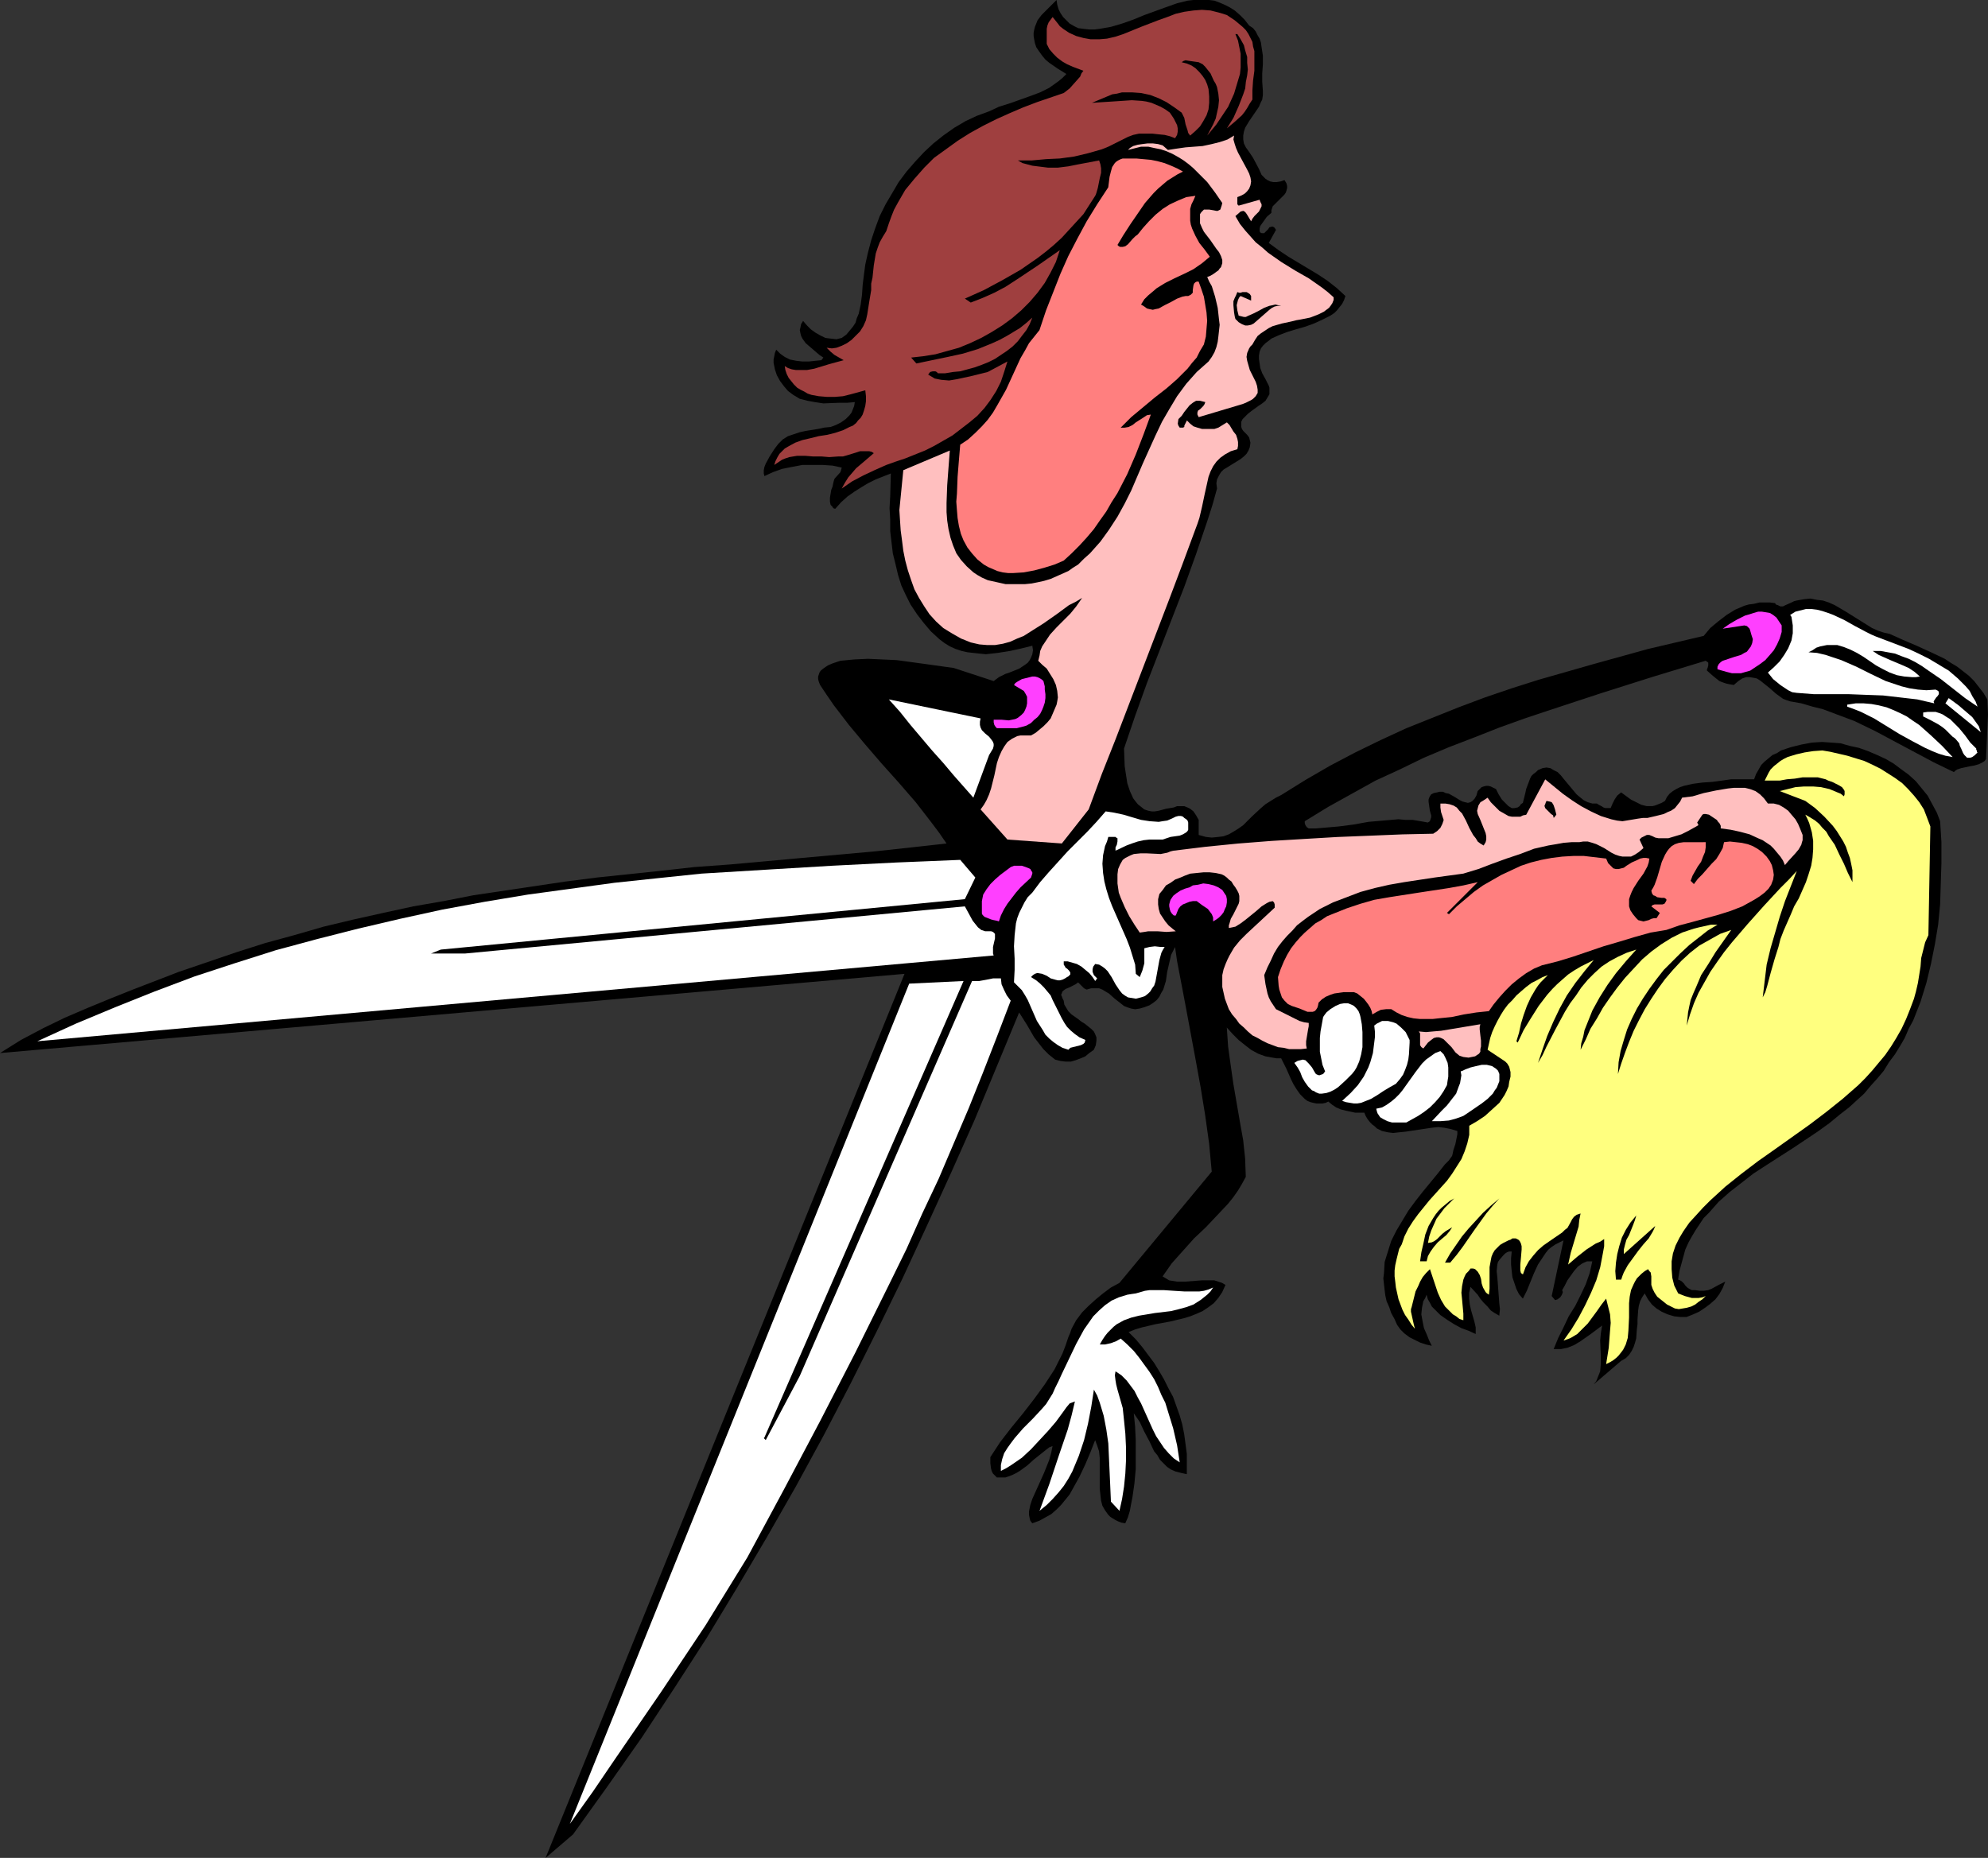 <?xml version="1.0" encoding="UTF-8" standalone="no"?>
<svg
   version="1.0"
   width="129.766mm"
   height="121.299mm"
   id="svg30"
   sodipodi:docname="Scissors - Dancing.wmf"
   xmlns:inkscape="http://www.inkscape.org/namespaces/inkscape"
   xmlns:sodipodi="http://sodipodi.sourceforge.net/DTD/sodipodi-0.dtd"
   xmlns="http://www.w3.org/2000/svg"
   xmlns:svg="http://www.w3.org/2000/svg">
  <rect width="100%" height="100%" fill="#333333" stroke="none"/>
  <sodipodi:namedview
     id="namedview30"
     pagecolor="#ffffff"
     bordercolor="#000000"
     borderopacity="0.25"
     inkscape:showpageshadow="2"
     inkscape:pageopacity="0.0"
     inkscape:pagecheckerboard="0"
     inkscape:deskcolor="#d1d1d1"
     inkscape:document-units="mm" />
  <defs
     id="defs1">
    <pattern
       id="WMFhbasepattern"
       patternUnits="userSpaceOnUse"
       width="6"
       height="6"
       x="0"
       y="0" />
  </defs>
  <path
     style="fill:#000000;fill-opacity:1;fill-rule:evenodd;stroke:none"
     d="m 265.993,6.949 1.293,0.162 1.454,0.162 h 1.293 l 1.293,-0.162 2.747,-0.485 2.747,-0.808 2.747,-0.97 2.747,-1.131 5.333,-1.939 2.747,-0.97 2.586,-0.646 L 294.435,0 h 1.293 1.293 1.293 l 1.293,0.162 1.293,0.485 1.131,0.485 1.293,0.646 1.293,0.808 1.293,1.131 1.131,1.131 1.131,1.454 0.97,0.646 0.646,0.808 0.485,0.97 0.485,0.808 0.323,0.97 0.162,1.131 0.323,2.101 v 2.101 l -0.162,2.262 v 2.101 l 0.162,2.262 v 0.97 l -0.162,1.131 -0.485,0.97 -0.323,0.808 -2.424,3.555 -0.485,0.808 -0.485,0.808 -0.323,0.97 -0.162,0.97 v 0.97 l 0.162,0.97 0.485,0.97 0.808,1.131 0.97,1.454 1.454,2.747 0.646,1.454 0.485,0.485 0.485,0.485 0.485,0.323 0.646,0.323 0.808,0.162 h 0.808 l 0.97,-0.162 0.97,-0.323 0.485,0.808 0.162,0.646 v 0.485 l -0.162,0.646 -0.162,0.485 -0.323,0.485 -0.808,0.808 -0.808,0.808 -0.808,0.808 -0.485,0.485 -0.162,0.485 -0.162,0.485 v 0.646 l -1.131,0.97 -0.808,1.131 -0.808,1.131 -0.162,0.646 v 0.646 l 0.162,0.323 0.323,0.162 h 0.323 0.323 l 0.485,-0.485 0.485,-0.485 0.323,-0.485 0.646,-0.162 h 0.162 l 0.323,0.162 0.162,0.162 0.323,0.485 -1.778,3.232 2.424,1.778 2.424,1.616 4.848,2.909 2.424,1.454 2.424,1.616 2.262,1.778 2.101,1.939 -0.323,0.97 -0.485,0.97 -0.646,0.808 -0.646,0.808 -0.646,0.646 -0.97,0.646 -1.939,0.97 -2.101,0.97 -2.262,0.808 -2.262,0.646 -2.101,0.646 -2.101,0.808 -1.778,0.808 -0.808,0.646 -0.646,0.485 -0.646,0.646 -0.485,0.646 -0.323,0.808 -0.162,0.97 v 0.808 l 0.162,1.131 0.162,1.131 0.485,1.293 0.808,1.454 0.808,1.616 0.162,0.485 v 0.485 1.131 l -0.485,0.808 -0.485,0.808 -0.808,0.646 -0.97,0.646 -1.778,1.293 -0.808,0.646 -0.646,0.646 -0.646,0.646 -0.323,0.646 v 0.808 0.485 l 0.162,0.485 0.323,0.485 0.485,0.485 0.485,0.485 0.485,0.646 0.162,0.646 0.162,0.646 -0.162,1.131 -0.323,0.808 -0.485,0.808 -0.646,0.646 -0.808,0.646 -3.394,2.101 -0.808,0.485 -0.646,0.646 -0.485,0.808 -0.485,0.97 -0.162,0.97 0.162,1.293 -1.131,4.04 -1.293,4.04 -2.747,8.08 -2.909,8.08 -3.07,7.918 -6.141,15.837 -2.909,8.08 -2.747,8.08 0.162,4.363 0.323,2.101 0.323,2.101 0.646,1.939 0.808,1.778 0.485,0.646 0.646,0.808 0.808,0.646 0.808,0.646 0.97,0.323 0.808,0.162 h 0.808 l 0.97,-0.162 1.778,-0.485 1.939,-0.323 0.808,-0.323 h 0.808 0.97 l 0.808,0.323 0.646,0.323 0.808,0.646 0.646,0.97 0.646,1.131 v 3.717 l 1.778,0.485 1.454,0.162 1.616,-0.162 1.293,-0.162 1.293,-0.485 1.131,-0.646 1.293,-0.808 1.131,-0.808 2.101,-2.101 2.262,-2.101 1.131,-0.97 1.293,-0.808 1.293,-0.808 1.293,-0.646 5.979,-3.717 6.141,-3.555 6.141,-3.232 6.302,-3.07 6.302,-2.909 6.464,-2.586 6.464,-2.586 6.464,-2.424 6.626,-2.262 6.626,-2.101 6.787,-1.939 6.787,-1.939 13.413,-3.717 13.736,-3.232 1.616,-1.939 1.939,-1.616 2.101,-1.616 2.101,-1.293 2.262,-0.97 1.131,-0.323 1.293,-0.162 1.293,-0.323 h 1.293 1.293 l 1.293,0.162 0.162,0.323 0.485,0.162 0.646,0.323 h 0.646 l 0.646,-0.323 1.454,-0.646 0.646,-0.323 0.646,-0.162 1.778,-0.323 1.616,-0.162 1.616,0.323 1.454,0.162 1.454,0.485 1.454,0.646 2.747,1.616 2.586,1.616 2.586,1.616 1.293,0.808 1.454,0.646 1.454,0.485 1.454,0.323 3.232,1.454 3.394,1.454 3.555,1.616 3.394,1.616 1.454,0.97 1.616,0.97 1.454,1.131 1.454,1.131 1.293,1.293 1.131,1.454 1.131,1.454 0.97,1.616 0.162,3.717 -0.162,3.717 -0.162,3.717 -0.162,3.555 -0.323,0.485 -0.485,0.323 -0.97,0.485 -1.131,0.323 -0.97,0.162 -2.262,0.485 -0.97,0.323 -0.485,0.323 -0.323,0.323 -5.01,-2.424 -4.848,-2.586 -4.848,-2.586 -4.848,-2.586 -5.01,-2.424 -2.586,-0.97 -2.586,-0.97 -2.586,-0.97 -2.586,-0.646 -2.747,-0.808 -2.747,-0.485 -0.97,-0.323 -0.808,-0.323 -1.778,-1.293 -1.454,-1.293 -1.616,-1.293 -0.808,-0.646 -0.808,-0.485 -0.808,-0.162 -0.97,-0.162 h -0.808 l -0.97,0.323 -0.97,0.646 -1.131,0.97 -0.97,-0.162 -0.808,-0.162 -0.97,-0.323 -0.808,-0.323 -0.808,-0.646 -0.808,-0.646 -1.454,-1.293 v -0.323 l 0.162,-0.323 0.162,-0.646 v -0.323 -0.323 l -0.162,-0.162 -0.485,-0.323 -12.766,3.878 -12.766,4.04 -12.766,4.202 -6.302,2.101 -6.302,2.262 -6.141,2.424 -6.302,2.424 -6.141,2.586 -5.979,2.909 -5.979,2.747 -5.818,3.232 -5.818,3.232 -5.818,3.555 v 0.323 0.162 l 0.162,0.485 0.323,0.485 0.485,0.323 h 1.778 l 1.939,-0.162 3.717,-0.323 3.717,-0.485 3.555,-0.646 3.717,-0.323 3.717,-0.323 1.778,0.162 h 1.778 l 1.939,0.323 1.778,0.323 0.485,-0.323 0.162,-0.485 0.162,-0.485 v -0.485 l -0.323,-1.131 -0.162,-1.131 -0.162,-1.131 v -0.485 l 0.162,-0.485 0.162,-0.323 0.323,-0.485 0.646,-0.323 0.808,-0.162 0.646,-0.162 h 0.808 l 0.646,0.323 0.808,0.162 1.454,0.808 1.293,0.808 0.646,0.323 0.646,0.162 0.646,0.162 0.646,-0.162 0.485,-0.323 0.485,-0.485 0.485,-0.808 0.323,-1.131 0.485,-0.485 0.485,-0.485 0.485,-0.162 0.646,-0.162 h 0.485 l 0.646,0.162 0.646,0.323 0.646,0.323 0.646,1.293 0.808,1.293 1.131,1.131 0.485,0.485 0.808,0.485 h 0.646 l 0.808,-0.162 0.485,-0.323 0.323,-0.485 0.485,-0.323 0.162,-0.646 0.323,-1.293 0.162,-0.646 0.162,-0.808 0.485,-1.293 0.485,-1.293 0.323,-0.646 0.485,-0.485 0.646,-0.485 0.485,-0.485 1.131,-0.485 0.97,-0.162 0.97,0.162 0.808,0.485 0.97,0.485 0.808,0.808 0.646,0.808 1.616,1.939 1.616,1.939 0.97,0.808 0.808,0.646 0.97,0.485 1.131,0.323 h 0.646 0.485 l 0.485,0.323 0.646,0.323 0.485,0.323 0.485,0.162 h 0.646 0.646 l 0.485,-1.131 0.485,-0.97 0.646,-0.97 0.97,-0.808 2.424,1.778 1.293,0.646 1.293,0.646 1.293,0.323 h 1.454 l 0.646,-0.162 0.808,-0.323 0.808,-0.323 0.808,-0.485 0.485,-0.97 0.646,-0.808 0.808,-0.646 0.808,-0.485 0.97,-0.485 0.97,-0.323 2.101,-0.485 2.424,-0.323 2.424,-0.162 2.424,-0.323 2.262,-0.323 h 5.656 l 0.485,-1.293 0.646,-1.131 0.646,-1.131 0.808,-0.808 0.97,-0.808 0.97,-0.808 1.131,-0.485 0.97,-0.646 2.424,-0.808 2.586,-0.646 2.586,-0.485 2.586,-0.162 2.262,0.162 2.262,0.162 2.262,0.646 2.262,0.485 2.262,0.808 2.262,0.97 2.101,0.97 1.939,1.131 1.939,1.454 1.778,1.293 1.778,1.616 1.454,1.778 1.454,1.778 1.131,2.101 1.131,2.101 0.808,2.101 0.323,5.171 v 5.171 l -0.162,5.01 -0.162,5.171 -0.485,5.01 -0.808,4.848 -0.97,4.848 -1.131,4.686 -1.454,4.686 -1.778,4.525 -1.131,2.101 -0.97,2.262 -1.131,1.939 -1.293,2.101 -1.454,1.939 -1.293,2.101 -1.616,1.939 -1.616,1.778 -1.616,1.939 -1.778,1.616 -1.939,1.778 -2.101,1.616 -2.747,2.262 -2.909,2.101 -6.302,4.202 -6.302,4.04 -3.232,2.101 -2.909,2.262 -2.909,2.262 -2.747,2.424 -2.424,2.747 -1.293,1.293 -1.939,2.909 -0.97,1.616 -0.808,1.454 -0.808,1.778 -0.485,1.778 -0.485,1.778 -0.485,1.778 -0.323,2.101 0.485,0.162 0.485,0.323 0.485,0.485 0.323,0.485 0.485,0.485 0.485,0.323 0.646,0.323 h 0.808 l 1.131,0.162 h 0.97 l 1.131,-0.162 0.808,-0.323 1.778,-0.97 1.616,-0.808 -0.646,1.616 -0.808,1.454 -0.97,1.293 -1.293,1.131 -1.293,0.97 -1.454,0.97 -1.454,0.646 -1.616,0.646 h -1.616 l -1.454,-0.162 -1.616,-0.485 -1.454,-0.646 -1.293,-0.808 -1.131,-0.97 -0.97,-1.293 -0.808,-1.454 -0.646,0.97 -0.485,0.97 -0.323,1.131 -0.162,1.131 -0.162,2.262 v 1.131 l -0.162,1.293 -0.162,2.262 -0.323,1.131 -0.323,0.97 -0.485,0.97 -0.646,0.97 -0.808,0.808 -1.131,0.646 -6.787,5.818 0.646,-0.808 0.323,-0.808 0.323,-0.808 0.323,-0.808 0.162,-1.939 v -1.778 l -0.162,-3.878 0.162,-1.778 0.323,-1.939 -1.293,0.97 -1.293,0.97 -2.747,1.939 -1.616,0.97 -1.616,0.646 -1.616,0.323 h -0.808 -0.97 l 1.131,-2.747 1.293,-2.586 1.293,-2.747 1.616,-2.586 1.293,-2.586 1.293,-2.747 0.97,-2.747 0.323,-1.454 0.323,-1.454 h -0.646 -0.646 l -1.131,0.485 -1.131,0.808 -0.97,1.131 -0.808,1.131 -0.808,1.131 -0.646,1.293 -0.646,1.131 0.162,0.485 -0.162,0.485 -0.162,0.323 -0.323,0.485 -0.646,0.485 -0.485,0.162 h -0.162 l -0.808,-0.97 2.909,-13.736 -0.97,0.485 -0.97,0.485 -0.97,0.646 -0.808,0.646 -0.646,0.808 -0.646,0.97 -1.293,1.939 -0.97,2.101 -1.778,4.363 -0.97,1.939 -0.97,-1.131 -0.646,-1.293 -0.485,-1.454 -0.485,-1.454 -0.162,-1.454 -0.162,-1.616 v -1.616 l 0.162,-1.616 h -0.646 l -0.485,0.162 -0.485,0.323 -0.485,0.485 -0.97,1.131 -0.323,0.485 -0.162,0.646 -0.162,1.616 0.162,1.454 0.485,6.464 0.162,1.454 -0.162,1.616 -1.131,-0.646 -0.97,-0.646 -0.808,-0.97 -0.97,-0.97 -0.808,-0.97 -0.646,-0.97 -1.778,-1.939 -0.162,0.808 -0.162,0.646 v 1.454 l 0.162,1.454 0.323,1.454 0.808,2.747 0.323,1.454 v 1.616 l -1.778,-0.808 -1.778,-0.646 -1.778,-0.97 -1.778,-1.131 -1.616,-1.131 -1.454,-1.454 -0.646,-0.646 -0.485,-0.97 -0.485,-0.808 -0.323,-1.131 -0.323,0.808 -0.485,0.808 -0.162,0.808 -0.162,0.808 -0.162,1.616 0.323,1.778 0.323,1.616 0.646,1.454 0.646,1.616 0.646,1.293 -1.454,-0.323 -1.454,-0.485 -1.293,-0.646 -1.293,-0.646 -1.293,-0.97 -0.97,-0.97 -0.808,-1.131 -0.646,-1.454 -0.808,-1.454 -0.485,-1.454 -0.646,-1.454 -0.323,-1.454 -0.162,-1.293 -0.162,-1.454 -0.162,-1.454 0.162,-1.293 0.162,-2.747 0.808,-2.586 0.808,-2.586 1.293,-2.586 1.454,-2.424 1.454,-2.424 1.778,-2.424 1.778,-2.262 3.717,-4.525 1.778,-2.262 0.97,-0.97 0.808,-1.131 0.162,-0.646 0.162,-0.808 0.485,-1.454 0.323,-1.616 0.162,-0.808 v -0.808 l -1.616,-0.485 -1.616,-0.323 -1.454,-0.162 -1.616,0.162 -3.232,0.485 -3.232,0.485 -1.616,0.162 -1.454,0.162 -1.293,-0.162 -1.454,-0.323 -1.293,-0.646 -0.485,-0.485 -0.646,-0.485 -0.485,-0.485 -0.646,-0.808 -0.485,-0.808 -0.323,-0.808 h -1.131 -1.131 l -2.262,-0.485 -1.293,-0.323 -1.131,-0.485 -0.97,-0.646 -0.97,-0.808 -0.646,0.323 -0.808,0.162 h -0.808 -0.646 l -0.808,-0.162 -0.646,-0.162 -0.808,-0.323 -0.646,-0.485 -1.131,-1.131 -0.808,-1.131 -0.808,-1.293 -0.646,-1.293 -1.131,-2.586 -0.646,-1.293 -0.646,-1.293 h -1.131 l -0.97,-0.162 -1.778,-0.323 -1.778,-0.646 -1.778,-0.97 -1.454,-1.131 -1.616,-1.293 -1.454,-1.454 -1.454,-1.616 0.323,4.686 0.646,4.686 0.646,4.525 0.808,4.686 0.808,4.686 0.808,4.525 0.485,4.525 0.162,4.525 -0.97,1.778 -0.97,1.616 -1.131,1.616 -1.293,1.616 -2.747,2.909 -2.747,2.909 -2.909,2.747 -2.747,3.07 -2.747,3.07 -1.131,1.616 -1.131,1.616 0.808,0.485 0.808,0.485 0.97,0.162 0.97,0.162 h 1.939 l 4.202,-0.323 h 2.101 0.97 l 0.97,0.323 0.97,0.323 0.808,0.485 -0.808,1.778 -0.97,1.454 -1.131,1.293 -1.293,0.97 -1.454,0.97 -1.454,0.646 -1.616,0.646 -1.616,0.485 -3.394,0.808 -3.555,0.646 -3.394,0.808 -1.616,0.485 -1.616,0.646 1.778,1.778 1.616,1.939 1.454,1.939 1.454,1.939 1.293,2.101 1.131,1.939 1.131,2.262 1.131,2.101 0.808,2.262 0.808,2.262 0.646,2.262 0.485,2.424 0.323,2.424 0.323,2.424 v 2.424 2.586 l -1.454,-0.323 -1.293,-0.323 -1.131,-0.485 -0.97,-0.646 -0.808,-0.808 -0.97,-0.97 -0.646,-1.131 -0.808,-0.97 -1.131,-2.424 -1.293,-2.424 -1.131,-2.424 -1.454,-2.101 0.323,3.232 0.162,3.394 v 3.555 3.555 l -0.323,3.555 -0.485,3.394 -0.323,1.616 -0.323,1.778 -0.485,1.616 -0.646,1.454 -0.97,-0.162 -0.808,-0.323 -0.646,-0.323 -0.808,-0.485 -0.485,-0.323 -0.485,-0.485 -0.808,-1.131 -0.646,-1.131 -0.323,-1.293 -0.162,-1.454 -0.162,-1.454 v -6.141 -1.454 l -0.162,-1.616 -0.485,-1.454 -0.485,-1.293 -1.131,2.909 -1.293,3.07 -1.454,3.07 -1.616,2.909 -0.808,1.454 -2.101,2.586 -1.131,1.131 -1.293,1.131 -1.454,0.808 -1.454,0.808 -1.778,0.646 -0.485,-0.646 -0.162,-0.646 -0.162,-0.808 v -0.808 l 0.323,-1.616 0.485,-1.454 2.909,-6.464 1.293,-3.232 0.485,-1.778 0.323,-1.616 -0.808,0.323 -0.646,0.485 -1.616,1.293 -1.616,1.293 -1.616,1.454 -1.778,1.293 -0.808,0.485 -0.97,0.485 -0.808,0.323 -0.97,0.323 h -0.97 -1.131 l -0.485,-0.485 -0.485,-0.485 -0.323,-0.646 -0.162,-0.646 -0.162,-1.293 v -1.454 l 2.424,-3.717 2.747,-3.555 2.909,-3.555 2.747,-3.555 2.586,-3.555 2.424,-3.717 0.97,-1.939 0.97,-1.939 0.808,-2.101 0.646,-1.939 0.485,-1.131 0.323,-0.97 1.131,-2.101 1.454,-1.939 1.616,-1.616 1.778,-1.616 1.778,-1.454 1.939,-1.454 2.101,-1.131 22.786,-27.472 -0.646,-6.949 -0.97,-6.949 -1.131,-6.949 -1.293,-7.11 -1.293,-6.949 -1.293,-6.949 -1.293,-6.787 -0.646,-3.394 -0.485,-3.394 -0.485,0.97 -0.485,0.97 -0.485,2.101 -0.485,2.101 -0.323,2.262 -0.646,2.101 -0.485,0.808 -0.485,0.97 -0.646,0.808 -0.808,0.646 -0.97,0.646 -1.293,0.485 -1.131,0.323 -1.131,0.162 -0.97,-0.162 -0.97,-0.323 -0.808,-0.323 -0.808,-0.646 -1.454,-1.131 -1.454,-1.293 -0.808,-0.485 -0.808,-0.485 -0.808,-0.323 h -0.97 -0.97 l -1.131,0.323 -0.646,-0.323 -0.485,-0.485 -0.485,-0.485 -0.485,-0.485 -0.646,0.485 -0.646,0.323 -0.97,0.485 -0.808,0.323 -0.646,0.485 -0.162,0.162 -0.162,0.485 -0.162,0.323 0.162,0.323 0.162,0.485 0.323,0.646 0.162,0.97 0.485,0.808 0.485,0.808 0.808,0.808 1.616,1.131 0.808,0.646 0.808,0.485 0.808,0.646 0.808,0.646 0.646,0.646 0.323,0.646 0.323,0.808 v 0.808 l -0.162,1.131 -0.485,1.131 -1.131,0.808 -0.97,0.808 -1.131,0.485 -1.293,0.485 -1.131,0.323 h -1.293 l -1.293,-0.162 -1.293,-0.323 -1.616,-1.293 -1.293,-1.293 -1.131,-1.454 -1.131,-1.454 -1.778,-3.07 -1.939,-3.07 -5.494,13.251 -5.494,13.251 -5.818,13.089 -5.979,13.089 -5.979,12.928 -6.302,12.928 -6.464,12.928 -6.626,12.766 -6.949,12.766 -7.11,12.443 -7.434,12.605 -7.434,12.281 -7.918,12.281 -8.08,12.281 -8.403,11.958 -8.565,11.958 -6.787,5.818 88.557,-218.157 L 0,259.849 l 2.586,-1.616 2.586,-1.616 2.747,-1.454 2.747,-1.454 5.333,-2.586 5.656,-2.424 5.494,-2.262 5.656,-2.262 11.312,-4.363 7.11,-2.424 7.11,-2.424 7.11,-2.262 7.11,-1.939 7.272,-2.101 7.434,-1.778 7.272,-1.616 7.434,-1.616 7.434,-1.293 7.434,-1.454 7.595,-1.131 15.19,-2.262 7.595,-0.97 15.352,-1.616 8.726,-0.97 8.888,-0.646 8.888,-0.808 8.888,-0.808 17.938,-1.616 8.888,-0.97 8.726,-0.97 -1.778,-2.586 -1.939,-2.586 -3.878,-5.01 -4.202,-4.848 -4.202,-4.686 -4.04,-4.686 -4.04,-4.848 -3.717,-4.848 -1.778,-2.586 -1.616,-2.424 -0.323,-0.808 -0.162,-0.646 v -0.646 l 0.162,-0.485 0.162,-0.485 0.323,-0.485 0.808,-0.646 0.97,-0.646 1.131,-0.485 0.97,-0.323 0.97,-0.323 3.394,-0.323 3.394,-0.162 3.555,0.162 3.555,0.162 7.11,0.97 6.949,0.97 9.858,3.232 0.646,-0.485 0.646,-0.485 1.616,-0.808 0.97,-0.323 0.808,-0.323 1.616,-0.646 1.454,-0.97 0.646,-0.485 0.485,-0.646 0.323,-0.646 0.323,-0.808 0.162,-0.97 -0.162,-1.131 -2.586,0.646 -2.909,0.646 -3.07,0.485 -2.909,0.323 -1.616,-0.162 -1.454,-0.162 -1.454,-0.162 -1.454,-0.323 -1.454,-0.485 -1.454,-0.646 -1.293,-0.808 -1.293,-0.97 -2.101,-1.939 -1.778,-2.101 -1.616,-2.101 -1.616,-2.424 -1.131,-2.262 -1.131,-2.424 -0.808,-2.586 -0.646,-2.747 -0.646,-2.586 -0.323,-2.747 -0.323,-2.747 v -2.909 l -0.162,-2.747 0.162,-2.909 0.162,-5.656 -3.717,1.454 -1.939,0.97 -1.616,0.97 -1.778,1.131 -1.616,1.131 -1.616,1.454 -1.454,1.616 -0.485,-0.162 -0.162,-0.323 -0.485,-0.485 -0.162,-0.808 v -0.97 l 0.323,-1.939 0.323,-0.808 0.162,-0.808 0.162,-0.646 0.162,-0.485 1.454,-1.616 0.162,-0.485 0.162,-0.646 -2.262,-0.485 -2.424,-0.162 h -2.586 -2.424 l -2.586,0.485 -2.424,0.485 -2.262,0.808 -2.101,0.97 -0.162,-0.646 v -0.808 l 0.162,-0.808 0.323,-0.808 0.97,-1.778 1.131,-1.778 0.485,-0.646 0.485,-0.646 1.131,-1.131 1.293,-0.808 1.454,-0.485 1.454,-0.485 1.454,-0.323 3.07,-0.485 1.454,-0.323 1.616,-0.162 1.293,-0.485 1.293,-0.646 1.131,-0.808 0.97,-0.97 0.485,-0.646 0.323,-0.808 0.323,-0.808 0.162,-0.97 -1.778,0.162 h -1.939 l -4.04,0.162 -2.101,-0.323 -1.778,-0.323 -1.939,-0.485 -0.808,-0.485 -0.808,-0.485 -1.293,-0.97 -0.97,-1.131 -0.97,-1.293 -0.808,-1.454 -0.485,-1.454 -0.323,-1.616 v -0.808 l 0.162,-0.808 0.162,-0.808 0.323,-0.808 0.485,0.485 0.485,0.485 1.131,0.808 1.293,0.646 1.616,0.323 1.454,0.162 h 1.616 l 1.454,-0.162 1.616,-0.162 0.485,-0.646 -0.485,-0.323 -0.485,-0.323 -1.131,-0.97 -1.131,-0.97 -1.131,-0.97 -0.808,-1.131 -0.323,-0.646 -0.162,-0.646 -0.162,-0.808 0.162,-0.646 0.162,-0.808 0.485,-0.808 0.97,1.131 0.97,0.97 1.131,0.808 1.131,0.646 1.293,0.646 1.293,0.162 1.454,0.162 1.293,-0.323 1.131,-0.808 0.808,-0.97 0.808,-0.97 0.646,-0.97 0.323,-1.131 0.485,-1.131 0.485,-2.262 0.323,-2.424 0.162,-2.424 0.323,-2.586 0.323,-2.424 0.646,-2.909 0.808,-3.07 0.97,-2.909 1.131,-3.07 1.454,-2.909 1.616,-2.747 1.616,-2.747 1.939,-2.586 2.101,-2.424 2.262,-2.424 2.262,-2.101 2.424,-1.939 2.747,-1.939 2.747,-1.616 2.747,-1.293 3.07,-1.131 2.424,-1.131 2.586,-0.808 5.01,-1.778 2.586,-0.97 2.262,-1.131 1.131,-0.808 1.131,-0.808 0.97,-0.808 0.97,-0.97 -2.101,-1.293 -2.101,-1.454 -0.97,-0.808 -0.808,-0.97 -0.808,-1.131 -0.646,-0.97 -0.323,-0.97 -0.162,-0.808 -0.162,-0.97 V 8.08 l 0.162,-0.808 0.162,-0.646 0.646,-1.616 0.97,-1.293 1.131,-1.131 L 260.661,0 l 0.162,1.131 0.323,1.131 0.485,0.97 0.646,0.97 0.808,0.808 0.808,0.808 1.131,0.646 z"
     id="path1" />
  <path
     style="fill:#9f3f3f;fill-opacity:1;fill-rule:evenodd;stroke:none"
     d="m 306.555,6.625 0.808,0.808 0.646,0.97 0.485,0.97 0.485,0.97 0.162,1.131 0.323,1.131 v 2.424 2.424 l -0.323,2.424 -0.162,2.424 v 2.262 l -0.646,0.97 -0.646,1.131 -0.646,0.97 -0.646,0.808 -1.778,1.616 -1.939,1.616 1.616,-2.586 1.293,-2.909 1.131,-2.909 0.485,-1.454 0.162,-1.616 0.323,-1.616 0.162,-1.454 -0.162,-1.616 v -1.454 l -0.485,-1.616 -0.323,-1.293 -0.808,-1.454 -0.808,-1.293 h -0.485 l 0.646,1.616 0.323,1.616 0.323,1.616 v 1.616 1.778 l -0.162,1.616 -0.485,1.616 -0.485,1.616 -0.485,1.616 -1.454,3.232 -0.97,1.454 -0.97,1.454 -0.97,1.454 -2.262,2.747 1.454,-2.747 0.646,-1.454 0.323,-1.454 0.323,-1.454 0.162,-1.616 -0.162,-1.616 -0.323,-1.616 -0.323,-0.808 -0.485,-0.808 -0.808,-1.778 -0.646,-0.808 -0.646,-0.808 -0.646,-0.646 -0.97,-0.485 -1.131,-0.162 -1.131,-0.162 -0.97,-0.162 -0.485,0.162 -0.485,0.323 1.293,0.323 1.131,0.485 0.97,0.646 0.97,0.97 0.808,0.97 0.646,0.97 0.485,1.131 0.323,1.131 0.162,1.778 v 1.616 l -0.162,1.616 -0.485,1.454 -0.808,1.454 -0.808,1.293 -1.131,1.131 -1.293,1.131 -0.485,-0.646 -0.162,-0.646 -0.485,-1.454 -0.323,-1.616 -0.323,-0.646 -0.323,-0.646 -1.778,-1.293 -1.939,-1.293 -1.939,-0.97 -2.101,-0.808 -2.262,-0.485 -2.262,-0.162 h -1.293 -1.131 l -1.293,0.323 -1.131,0.162 -5.01,2.101 2.424,-0.162 2.586,-0.162 2.424,-0.162 2.424,-0.162 2.424,0.162 1.131,0.162 1.293,0.323 1.131,0.485 1.131,0.485 1.131,0.646 1.131,0.808 0.97,1.454 0.808,1.616 0.162,0.808 v 0.808 l -0.162,0.808 -0.485,0.808 -1.293,-0.485 -1.293,-0.323 -1.616,-0.162 -1.454,-0.162 h -1.616 -1.616 l -1.454,0.323 -1.293,0.485 -1.616,0.808 -1.616,0.808 -1.616,0.808 -1.616,0.646 -3.394,0.97 -3.394,0.808 -3.555,0.485 -3.394,0.162 -3.555,0.323 h -3.394 l 1.131,0.646 2.424,0.646 1.293,0.162 2.586,0.323 h 2.424 l 2.586,-0.323 2.424,-0.485 5.171,-0.97 0.323,0.97 0.162,0.97 v 1.131 l -0.323,1.293 -0.485,2.424 -0.323,1.131 -0.162,0.485 -0.162,0.323 -1.454,2.262 -1.454,2.262 -1.778,1.939 -1.778,1.939 -1.778,1.939 -1.939,1.778 -1.939,1.616 -2.101,1.616 -2.101,1.454 -2.101,1.454 -4.525,2.586 -4.525,2.424 -4.686,2.101 1.454,0.97 2.909,-1.131 2.909,-1.293 2.747,-1.454 2.747,-1.778 5.333,-3.555 5.333,-3.717 -0.97,2.909 -1.293,2.586 -1.454,2.586 -1.778,2.424 -1.939,2.262 -2.101,2.101 -2.262,1.939 -2.424,1.778 -2.586,1.616 -2.586,1.454 -2.747,1.293 -2.747,1.131 -2.909,0.808 -2.909,0.808 -3.07,0.485 -2.909,0.323 1.293,1.454 7.757,-1.616 3.717,-0.808 3.717,-1.131 3.555,-1.454 1.778,-0.808 1.778,-0.97 1.616,-0.97 1.616,-0.97 1.616,-1.293 1.454,-1.293 -0.646,1.616 -0.808,1.454 -1.131,1.454 -0.97,1.293 -1.293,1.293 -1.454,1.131 -1.454,0.97 -1.454,0.97 -1.616,0.808 -1.616,0.646 -1.778,0.646 -1.778,0.485 -1.778,0.485 -1.778,0.162 -1.939,0.323 h -1.778 l -0.323,-0.323 -0.323,-0.162 h -0.323 -0.323 l -0.646,0.162 -0.485,0.646 0.808,0.485 0.808,0.485 0.808,0.162 0.808,0.162 1.939,0.162 1.939,-0.323 3.717,-0.808 1.939,-0.485 1.939,-0.485 4.848,-2.586 -0.808,2.586 -0.808,2.424 -1.131,2.262 -1.454,2.262 -1.454,1.939 -1.778,1.939 -1.939,1.616 -2.101,1.616 -2.101,1.616 -2.262,1.293 -2.262,1.293 -2.262,1.131 -2.424,0.97 -2.424,0.97 -2.424,0.808 -2.262,0.808 -2.909,1.293 -2.747,1.293 -2.747,1.454 -2.586,1.778 0.808,-1.454 0.808,-1.293 0.97,-1.131 0.97,-1.131 2.101,-1.778 1.131,-0.97 1.131,-0.97 -0.485,-0.323 -0.646,-0.162 h -1.131 -1.131 l -0.97,0.323 -2.101,0.646 -1.131,0.323 h -1.131 l -2.262,0.162 -1.939,-0.162 h -2.101 l -1.939,-0.162 h -1.939 l -1.939,0.323 -0.97,0.323 -0.808,0.323 -0.97,0.646 -0.97,0.646 0.323,-0.97 0.485,-0.97 0.485,-0.808 0.646,-0.646 0.646,-0.646 0.808,-0.485 1.778,-0.97 1.778,-0.646 2.101,-0.485 1.939,-0.485 2.101,-0.323 1.939,-0.485 1.939,-0.646 1.616,-0.808 0.808,-0.323 0.808,-0.646 0.485,-0.646 0.646,-0.646 0.485,-0.808 0.323,-0.97 0.323,-1.131 0.162,-1.131 V 97.767 l -0.162,-1.454 -1.778,0.485 -1.778,0.485 -1.939,0.485 -1.939,0.162 h -2.101 l -1.939,-0.162 -1.778,-0.323 -0.97,-0.323 -0.808,-0.485 -0.97,-0.485 -0.808,-0.485 -0.808,-0.808 -0.646,-0.808 -0.646,-0.808 -0.485,-0.97 -0.323,-0.97 -0.162,-0.97 0.808,0.485 0.97,0.323 0.97,0.162 h 0.97 1.778 l 1.778,-0.323 3.717,-1.131 1.778,-0.485 1.778,-0.485 -1.131,-0.646 -1.131,-0.646 -0.97,-0.808 -0.97,-0.97 1.293,0.162 1.131,-0.162 1.293,-0.485 1.293,-0.646 1.131,-0.808 1.131,-1.131 0.97,-0.97 0.808,-1.293 0.646,-1.454 0.323,-1.454 0.485,-3.07 0.485,-2.909 v -1.616 l 0.323,-1.454 0.323,-3.07 0.485,-2.909 0.485,-1.454 0.485,-1.293 0.808,-1.454 0.808,-1.293 0.646,-1.939 0.646,-1.778 0.646,-1.616 0.97,-1.778 1.778,-3.07 2.262,-2.747 2.424,-2.747 2.424,-2.424 2.909,-2.101 2.909,-2.101 3.07,-1.939 3.232,-1.778 3.232,-1.616 3.232,-1.454 3.394,-1.454 3.394,-1.293 6.626,-2.262 1.454,-1.131 1.293,-1.454 1.293,-1.454 0.323,-0.808 0.485,-0.646 -2.586,-0.97 -1.454,-0.646 -1.131,-0.646 -1.293,-0.97 -0.97,-0.97 -0.97,-1.131 -0.646,-1.293 V 8.888 7.11 l 0.162,-0.808 0.323,-0.808 0.485,-0.646 0.485,-0.646 0.646,0.808 0.646,0.808 0.485,0.646 0.808,0.646 1.454,0.97 1.778,0.808 1.778,0.485 1.778,0.323 h 2.101 l 1.939,-0.162 2.101,-0.485 1.939,-0.646 4.363,-1.778 4.202,-1.616 2.262,-0.808 2.101,-0.808 2.101,-0.485 2.262,-0.323 2.101,-0.162 2.101,0.162 1.939,0.485 1.131,0.323 0.97,0.323 0.97,0.646 0.97,0.646 0.97,0.808 z"
     id="path2" />
  <path
     style="fill:#ffbfbf;fill-opacity:1;fill-rule:evenodd;stroke:none"
     d="m 305.262,48.641 v 0.646 0.646 0.485 l 0.162,0.162 0.162,0.162 5.171,-1.454 0.162,0.485 0.162,0.323 0.162,0.323 v 0.485 l -0.323,0.646 -0.323,0.646 -0.646,0.646 -0.485,0.485 -0.485,0.646 -0.323,0.646 -0.485,-0.808 -0.485,-0.808 -0.323,-0.485 -0.323,-0.323 -0.323,-0.162 -0.646,0.162 -1.293,1.131 1.131,1.939 1.293,1.616 1.293,1.454 1.293,1.454 1.616,1.293 1.454,1.293 3.232,2.262 3.394,2.101 3.394,1.939 3.232,2.262 1.454,1.131 1.454,1.293 v 0.646 l -0.323,0.808 -0.323,0.485 -0.485,0.646 -0.646,0.485 -0.646,0.485 -0.646,0.323 -0.646,0.323 -2.101,0.808 -2.424,0.485 -0.97,0.162 -1.293,0.323 -2.262,0.485 -2.262,0.646 -0.97,0.485 -0.97,0.646 -0.97,0.646 -0.808,0.646 -0.646,0.97 -0.646,1.131 -0.485,0.485 -0.323,0.485 -0.485,1.131 -0.162,0.97 0.162,0.97 0.323,1.131 0.323,1.131 0.485,0.97 0.485,0.97 0.485,0.97 0.323,0.97 0.162,0.97 v 0.808 l -0.485,0.808 -0.323,0.323 -0.323,0.323 -0.485,0.323 -0.646,0.323 -0.646,0.323 -0.808,0.323 -10.827,3.232 -0.162,-0.323 -0.162,-0.323 v -0.485 l 0.162,-0.485 0.485,-0.323 0.808,-0.808 0.323,-0.485 0.162,-0.485 -0.646,-0.162 -0.646,-0.162 h -0.485 -0.485 l -0.808,0.485 -0.808,0.646 -0.646,0.808 -0.646,0.808 -0.646,0.97 -0.808,0.808 -0.162,1.131 0.162,0.485 0.323,0.485 h 0.485 0.323 l 0.323,-0.162 v -0.323 l 0.323,-0.646 0.162,-0.323 0.162,-0.323 0.808,0.808 0.808,0.646 0.97,0.323 1.131,0.323 h 0.97 0.97 1.131 l 0.97,-0.323 2.101,-1.293 0.646,0.646 0.485,0.808 0.485,0.808 0.646,0.808 0.323,0.97 0.162,0.808 v 0.97 l -0.162,0.808 -1.616,0.485 -1.454,0.808 -1.131,0.808 -0.97,0.97 -0.808,1.131 -0.646,1.293 -0.485,1.293 -0.323,1.454 -0.646,2.909 -0.646,3.07 -0.646,2.747 -0.485,1.454 -0.485,1.293 -3.232,8.726 -3.232,8.565 -6.626,17.291 -6.626,17.291 -3.394,8.565 -3.232,8.726 -6.626,8.403 -13.413,-0.97 -6.626,-7.433 0.808,-1.131 0.646,-1.131 0.646,-1.454 0.485,-1.454 0.808,-3.232 0.646,-3.07 0.485,-1.454 0.646,-1.454 0.646,-1.131 0.808,-1.131 1.131,-0.808 0.646,-0.323 0.646,-0.323 0.808,-0.162 h 0.808 0.808 0.97 l 1.131,-0.646 0.97,-0.808 0.97,-0.808 0.97,-0.97 0.808,-0.97 0.485,-1.131 0.485,-1.131 0.485,-1.131 0.162,-0.808 0.162,-0.97 -0.162,-1.616 -0.323,-1.454 -0.646,-1.454 -0.808,-1.293 -0.808,-1.293 -1.131,-0.97 -0.97,-0.97 0.323,-1.293 0.162,-1.131 0.485,-1.131 0.646,-0.97 1.293,-1.939 1.616,-1.778 1.616,-1.616 1.778,-1.778 1.454,-1.778 1.454,-2.101 -1.616,0.97 -1.616,0.808 -3.07,2.262 -3.232,2.262 -3.07,1.939 -1.778,1.131 -1.616,0.646 -1.778,0.808 -1.778,0.485 -1.939,0.323 h -1.939 l -1.939,-0.162 -2.101,-0.485 -2.424,-0.97 -2.262,-1.293 -2.101,-1.293 -1.778,-1.616 -1.616,-1.778 -1.293,-1.939 -1.293,-2.101 -1.131,-2.101 -0.808,-2.262 -0.808,-2.424 -0.646,-2.424 -0.485,-2.424 -0.323,-2.586 -0.323,-2.424 -0.162,-2.424 -0.162,-2.586 0.97,-9.857 11.474,-4.848 -0.323,4.202 -0.323,4.363 -0.162,4.363 v 2.262 l 0.162,2.101 0.323,2.101 0.485,2.101 0.646,1.939 0.808,1.939 1.131,1.616 1.454,1.616 1.616,1.454 0.97,0.646 1.131,0.646 1.454,0.646 1.454,0.323 1.454,0.323 1.454,0.323 h 1.616 1.616 1.616 l 1.616,-0.162 1.616,-0.323 1.454,-0.323 1.616,-0.485 1.454,-0.646 1.454,-0.646 1.454,-0.646 1.131,-0.808 1.293,-0.808 1.454,-1.454 1.454,-1.293 1.293,-1.454 1.293,-1.454 2.101,-2.909 2.101,-3.232 1.778,-3.232 1.616,-3.232 2.909,-6.787 3.07,-6.787 1.616,-3.394 1.778,-3.07 1.939,-3.232 2.262,-3.07 1.293,-1.454 1.293,-1.454 1.454,-1.293 1.454,-1.293 0.808,-1.131 0.646,-1.131 0.485,-1.293 0.323,-1.293 0.162,-1.293 0.162,-1.454 0.162,-1.454 -0.162,-1.293 -0.323,-2.909 -0.646,-2.747 -0.808,-2.586 -0.646,-1.131 -0.485,-1.131 0.808,-0.323 0.808,-0.485 0.646,-0.485 0.485,-0.323 0.323,-0.485 0.323,-0.323 0.323,-0.97 v -0.808 l -0.323,-0.97 -0.485,-0.97 -0.646,-0.808 -1.454,-2.101 -1.616,-2.101 -0.485,-0.97 -0.485,-1.131 V 53.974 52.842 l 0.323,-0.485 0.323,-0.323 0.323,-0.323 h 0.485 0.808 l 0.97,0.162 0.808,0.162 h 0.323 l 0.323,-0.162 0.323,-0.162 0.162,-0.485 0.162,-0.485 0.162,-0.646 -1.778,-2.586 -1.939,-2.586 -2.262,-2.262 -1.131,-1.131 -1.131,-0.97 -1.293,-0.97 -1.293,-0.808 -1.454,-0.808 -1.454,-0.646 -1.454,-0.485 -1.616,-0.323 -1.454,-0.323 h -1.778 l -3.232,0.808 0.485,-0.485 0.808,-0.485 1.131,-0.323 1.131,-0.162 1.293,-0.162 h 1.293 l 1.293,0.162 1.131,0.323 1.293,1.131 2.101,-0.323 2.262,-0.323 4.202,-0.323 2.262,-0.485 1.939,-0.485 1.939,-0.646 0.808,-0.485 0.808,-0.485 -0.162,0.97 0.323,1.131 0.323,0.97 0.485,1.131 1.131,2.101 1.131,2.101 0.485,0.97 0.323,0.97 0.162,0.97 -0.162,0.97 -0.323,0.808 -0.485,0.646 -0.485,0.485 -0.485,0.323 -0.646,0.323 z"
     id="path3" />
  <path
     style="fill:#ff7f7f;fill-opacity:1;fill-rule:evenodd;stroke:none"
     d="m 291.849,42.339 -1.293,0.646 -1.293,0.808 -1.293,0.808 -1.131,0.97 -1.131,0.97 -1.131,1.131 -2.101,2.424 -1.778,2.586 -1.778,2.586 -1.778,2.747 -1.454,2.424 0.323,0.323 0.323,0.162 h 0.646 l 0.646,-0.162 0.646,-0.485 1.131,-1.293 0.646,-0.646 0.646,-0.485 1.293,-1.616 1.454,-1.616 1.616,-1.616 1.778,-1.454 1.778,-1.131 2.101,-0.97 1.939,-0.808 1.131,-0.162 1.131,-0.162 -0.485,1.131 -0.485,0.97 -0.323,1.131 v 0.97 0.97 0.97 l 0.162,0.97 0.323,0.97 0.808,1.778 0.97,1.778 1.293,1.616 1.293,1.778 -0.97,0.808 -0.97,0.808 -2.101,1.454 -2.262,1.131 -2.424,1.131 -2.262,1.131 -2.101,1.293 -1.131,0.97 -0.97,0.808 -0.97,0.97 -0.808,1.293 0.808,0.485 0.646,0.485 0.646,0.162 0.808,0.162 0.646,-0.162 0.808,-0.162 1.454,-0.808 1.616,-0.808 1.454,-0.808 1.293,-0.485 0.808,-0.162 h 0.646 l 0.323,-0.162 0.323,-0.162 0.485,-0.485 v -0.646 l 0.162,-1.131 0.162,-0.485 0.162,-0.162 0.162,-0.162 0.323,-0.162 h 0.485 l 0.646,1.778 0.646,1.939 0.323,1.939 0.323,1.939 0.162,2.101 -0.162,1.939 -0.162,1.939 -0.485,1.939 -0.97,1.616 -0.808,1.616 -1.131,1.293 -1.131,1.454 -2.586,2.586 -2.586,2.262 -2.909,2.262 -2.909,2.424 -2.909,2.424 -2.586,2.586 h 0.97 l 0.97,-0.162 0.97,-0.485 0.808,-0.646 1.778,-1.131 0.97,-0.646 0.97,-0.162 -1.778,4.848 -1.939,5.01 -2.101,4.848 -2.424,4.686 -1.454,2.262 -1.293,2.262 -1.616,2.262 -1.454,2.101 -1.778,2.101 -1.778,1.939 -1.939,1.939 -1.939,1.778 -2.262,0.97 -2.586,0.808 -2.424,0.646 -2.586,0.485 -2.586,0.162 h -1.293 l -1.293,-0.162 -1.293,-0.323 -1.131,-0.485 -1.131,-0.485 -1.131,-0.646 -1.616,-1.293 -1.293,-1.454 -1.131,-1.454 -0.97,-1.778 -0.646,-1.616 -0.485,-1.939 -0.323,-1.939 -0.162,-1.939 -0.162,-2.101 0.162,-1.939 0.162,-4.202 0.323,-4.04 0.162,-1.939 0.162,-1.939 1.939,-1.293 1.778,-1.616 1.616,-1.616 1.454,-1.616 1.293,-1.778 1.131,-1.939 2.101,-3.717 1.778,-3.878 1.778,-3.878 1.131,-1.939 0.97,-1.778 1.293,-1.616 1.293,-1.616 1.616,-4.848 1.778,-4.525 1.778,-4.525 1.939,-4.363 2.262,-4.363 2.262,-4.202 2.586,-4.202 2.747,-4.202 0.162,-1.293 0.162,-1.293 0.323,-1.293 0.323,-1.131 0.646,-0.97 0.323,-0.323 0.485,-0.323 0.646,-0.323 0.485,-0.162 h 0.646 0.808 1.939 l 1.778,0.162 1.778,0.162 1.616,0.323 1.778,0.485 1.616,0.646 1.454,0.646 z"
     id="path4" />
  <path
     style="fill:#000000;fill-opacity:1;fill-rule:evenodd;stroke:none"
     d="m 308.656,73.042 v 1.131 l -2.586,-1.131 -0.323,0.323 -0.323,0.646 -0.162,0.646 -0.162,0.646 0.162,1.293 0.323,1.293 0.646,0.162 0.646,0.162 h 0.485 l 0.646,-0.323 1.131,-0.485 1.293,-0.646 1.454,-0.808 1.293,-0.485 0.808,-0.162 0.646,-0.162 0.646,0.162 0.808,0.162 h -0.808 l -0.808,0.162 -0.646,0.323 -0.646,0.485 -2.586,2.262 -1.293,1.131 -0.646,0.323 -0.808,0.162 h -0.646 l -0.808,-0.323 -0.808,-0.485 -0.808,-0.808 -0.162,-0.646 -0.162,-0.97 -0.162,-1.778 v -0.97 l 0.323,-0.808 0.323,-0.646 0.323,-0.808 0.485,0.162 h 0.323 l 0.485,-0.162 h 0.97 l 0.323,0.162 0.485,0.323 z"
     id="path5" />
  <path
     style="fill:#ffffff;fill-opacity:1;fill-rule:evenodd;stroke:none"
     d="m 470.902,160.143 2.424,1.131 2.586,1.293 2.424,1.454 2.424,1.454 2.262,1.939 0.97,0.97 0.97,0.97 0.97,1.131 0.646,1.293 0.808,1.293 0.485,1.293 -3.07,-2.101 -5.979,-4.686 -3.07,-2.101 -1.616,-1.131 -1.616,-0.97 -1.616,-0.808 -1.778,-0.646 -1.616,-0.646 -1.778,-0.323 -1.778,-0.323 h -1.939 l 1.454,0.97 1.454,0.646 1.454,0.646 3.07,1.293 1.454,0.646 1.454,0.97 1.293,1.131 -0.97,0.162 h -0.97 l -1.939,-0.162 -1.778,-0.323 -1.778,-0.646 -1.616,-0.808 -1.778,-0.97 -3.07,-2.101 -1.616,-0.97 -1.616,-0.808 -1.616,-0.646 -1.616,-0.485 h -1.778 -0.808 l -0.808,0.162 -0.808,0.162 -0.97,0.323 -0.97,0.646 -0.97,0.485 2.101,0.162 2.101,0.485 1.939,0.646 1.939,0.646 3.717,1.616 3.555,1.778 3.717,1.778 1.939,0.646 1.939,0.646 1.939,0.485 2.101,0.323 2.101,0.162 2.262,-0.162 0.323,0.162 0.323,0.162 0.162,0.323 v 0.162 0.323 l -0.323,0.485 -0.323,0.323 -0.323,0.485 -0.323,0.485 0.162,0.485 -4.202,-0.97 -4.202,-0.485 -4.202,-0.485 -4.363,-0.162 -4.202,-0.162 h -4.363 -4.202 l -4.202,-0.323 -1.131,-0.162 -0.97,-0.485 -0.97,-0.646 -0.97,-0.646 -1.778,-1.454 -0.646,-0.808 -0.646,-0.808 1.454,-1.293 1.454,-1.454 1.131,-1.616 0.97,-1.616 0.808,-1.939 0.323,-1.778 v -1.939 l -0.323,-2.101 -0.323,-0.485 1.293,-0.808 1.293,-0.323 1.293,-0.323 h 1.454 l 1.293,0.162 1.293,0.323 1.454,0.485 1.293,0.485 2.747,1.293 2.586,1.454 2.747,1.454 1.293,0.646 1.131,0.485 z"
     id="path6" />
  <path
     style="fill:#ff3fff;fill-opacity:1;fill-rule:evenodd;stroke:none"
     d="m 439.551,154.326 v 1.616 l -0.485,1.616 -0.646,1.454 -0.808,1.454 -0.97,1.131 -1.131,1.293 -1.293,0.97 -1.454,0.97 -0.97,0.646 -1.131,0.323 -1.131,0.323 h -1.131 -1.131 l -1.293,-0.323 -1.131,-0.323 -1.131,-0.323 v -0.646 l 0.323,-0.646 0.485,-0.485 0.485,-0.323 1.454,-0.485 1.454,-0.485 1.616,-0.485 0.808,-0.485 0.646,-0.323 0.485,-0.646 0.485,-0.646 0.323,-0.808 0.162,-0.97 -0.162,-0.485 -0.162,-0.485 -0.323,-1.131 -0.162,-0.485 -0.323,-0.323 -0.323,-0.323 -0.646,-0.162 -5.333,0.808 v 0 l 1.616,-1.131 1.939,-1.131 1.939,-0.97 1.131,-0.323 0.97,-0.323 1.131,-0.323 h 0.97 l 0.97,0.162 0.97,0.162 0.808,0.485 0.808,0.646 0.646,0.97 z"
     id="path7" />
  <path
     style="fill:#ff3fff;fill-opacity:1;fill-rule:evenodd;stroke:none"
     d="m 257.752,170.162 0.162,1.131 v 0.97 l -0.162,1.131 -0.323,0.97 -0.323,0.808 -0.485,0.97 -0.646,0.808 -0.808,0.646 -0.808,0.808 -1.131,0.646 -1.131,0.323 -1.293,0.323 h -2.424 -1.293 -1.131 l -0.323,-0.323 -0.323,-0.485 -0.162,-0.646 v -0.646 h 1.131 0.808 l 1.778,0.162 0.808,-0.162 0.808,-0.162 0.646,-0.323 0.808,-0.646 0.646,-0.646 0.323,-0.646 0.323,-0.808 0.162,-0.808 v -0.808 -0.808 l -0.323,-0.646 -0.485,-0.808 -2.424,-1.454 0.323,-0.485 0.485,-0.323 1.131,-0.646 1.293,-0.323 1.293,-0.323 h 0.646 l 0.646,0.162 0.646,0.323 0.485,0.323 0.323,0.323 0.162,0.646 0.162,0.646 z"
     id="path8" />
  <path
     style="fill:#ffffff;fill-opacity:1;fill-rule:evenodd;stroke:none"
     d="m 488.678,180.666 -8.726,-7.11 0.808,-1.293 2.424,1.778 2.262,1.939 1.131,0.97 0.808,1.131 0.808,1.131 z"
     id="path9" />
  <path
     style="fill:#ffffff;fill-opacity:1;fill-rule:evenodd;stroke:none"
     d="m 241.915,177.273 -0.162,0.808 v 0.808 l 0.162,0.646 0.323,0.646 0.808,0.808 0.97,0.808 0.646,0.808 0.323,0.485 0.162,0.485 v 0.485 l -0.162,0.646 -0.485,0.808 -0.485,0.808 -3.878,10.504 -2.424,-2.747 -2.424,-2.747 -2.586,-3.07 -2.747,-3.07 -5.333,-6.302 -2.586,-3.232 -2.747,-3.07 z"
     id="path10" />
  <path
     style="fill:#ffffff;fill-opacity:1;fill-rule:evenodd;stroke:none"
     d="m 481.729,186.807 -1.778,-0.323 -1.616,-0.485 -1.616,-0.646 -1.778,-0.808 -3.07,-1.616 -3.232,-1.778 -6.302,-3.878 -3.232,-1.616 -1.616,-0.646 -1.778,-0.646 v -0.485 l 2.101,-0.323 h 1.939 l 1.939,0.162 1.778,0.323 1.939,0.485 1.616,0.646 1.778,0.808 1.616,0.808 1.616,1.131 1.454,0.97 2.909,2.586 2.747,2.586 z"
     id="path11" />
  <path
     style="fill:#ffffff;fill-opacity:1;fill-rule:evenodd;stroke:none"
     d="m 487.87,185.676 -0.646,0.646 -0.646,0.485 -0.485,0.162 h -0.485 -0.323 l -0.323,-0.323 -0.323,-0.323 -0.323,-0.485 -0.485,-1.131 -0.323,-0.646 -0.162,-0.646 -0.808,-0.97 -0.323,-0.323 -0.485,-0.323 -0.97,-0.97 -0.808,-0.808 -0.808,-0.646 -0.97,-0.646 -1.778,-0.97 -1.939,-0.97 v -0.97 l 1.131,-0.162 h 0.97 0.97 l 0.97,0.323 0.808,0.323 0.97,0.646 0.808,0.485 0.646,0.646 1.616,1.616 1.454,1.778 1.293,1.778 1.454,1.454 v 0.323 l 0.162,0.162 v 0.323 z"
     id="path12" />
  <path
     style="fill:#ffff7f;fill-opacity:1;fill-rule:evenodd;stroke:none"
     d="m 476.235,203.936 -0.485,26.825 -0.808,1.778 -0.485,1.939 -0.485,1.939 -0.162,2.101 -0.646,4.04 -0.485,2.101 -0.485,1.778 -0.97,2.586 -0.97,2.424 -1.131,2.424 -1.293,2.262 -1.293,2.101 -1.454,2.101 -1.616,1.939 -1.616,1.939 -1.616,1.778 -1.778,1.778 -3.878,3.394 -4.04,3.232 -4.04,3.07 -8.403,5.979 -4.363,3.07 -4.04,3.07 -4.04,3.232 -3.717,3.394 -1.778,1.778 -1.616,1.778 -1.778,1.939 -1.454,2.101 -0.97,1.616 -0.97,1.939 -0.646,1.939 -0.323,1.939 v 1.939 l 0.162,2.101 0.485,1.939 0.485,0.97 0.485,0.97 1.616,0.646 1.778,0.485 h 0.808 0.808 l 0.97,-0.162 0.808,-0.323 -0.808,0.808 -0.97,0.646 -0.808,0.646 -0.97,0.485 -1.131,0.323 -0.97,0.162 -0.97,0.162 -0.97,-0.162 -0.97,-0.485 -0.97,-0.485 -0.808,-0.646 -0.808,-0.646 -0.808,-0.646 -0.646,-0.97 -0.485,-0.97 -0.323,-0.97 v -1.131 -0.97 l -0.162,-0.97 -0.323,-0.323 -0.323,-0.485 -0.808,0.485 -0.808,0.646 -0.646,0.646 -0.485,0.485 -0.485,0.808 -0.323,0.646 -0.646,1.454 -0.323,1.616 -0.162,1.616 v 3.555 l -0.162,3.232 -0.162,1.778 -0.485,1.616 -0.646,1.293 -0.485,0.646 -0.646,0.808 -0.485,0.485 -0.808,0.646 -0.808,0.485 -0.97,0.485 0.646,-4.04 0.162,-2.101 0.162,-2.101 0.162,-1.939 -0.162,-2.101 -0.485,-1.939 -0.485,-1.939 -1.131,1.454 -1.131,1.616 -2.262,3.07 -1.293,1.293 -1.293,1.293 -1.616,0.97 -0.808,0.323 -0.97,0.323 1.939,-2.747 1.778,-2.909 1.616,-3.07 1.454,-3.07 1.293,-3.07 0.97,-3.232 0.646,-3.394 0.323,-1.778 v -1.778 l -0.97,0.646 -1.131,0.485 -2.262,1.454 -2.262,1.778 -2.262,1.939 0.323,-1.454 0.323,-1.454 0.97,-3.232 0.97,-3.232 0.162,-1.616 0.323,-1.616 -0.485,0.162 -0.485,0.162 -0.646,0.485 -0.485,0.646 -0.323,0.646 -0.808,1.454 -0.646,0.485 -0.646,0.646 -3.07,2.101 -1.616,1.131 -1.293,1.131 -1.131,1.293 -1.131,1.454 -0.808,1.454 -0.646,1.778 -0.485,-0.323 -0.162,-0.646 v -0.646 -0.808 l 0.162,-1.778 0.162,-1.939 v -0.808 l -0.162,-0.646 -0.323,-0.646 -0.323,-0.323 -0.646,-0.323 h -0.323 -0.485 l -0.485,0.323 -0.485,0.162 -0.646,0.323 -0.646,0.323 -0.808,0.485 -0.646,0.646 -0.646,0.646 -0.485,0.808 -0.323,0.808 -0.162,0.808 -0.323,1.778 v 1.778 3.555 l -0.162,1.454 -0.485,-0.323 -0.323,-0.323 -0.646,-1.131 -0.323,-0.97 -0.162,-1.131 -0.323,-0.97 -0.485,-0.808 -0.323,-0.323 -0.323,-0.323 -0.485,-0.162 h -0.646 l -0.485,0.646 -0.646,0.646 -0.323,0.646 -0.323,0.808 -0.323,1.616 -0.162,1.616 0.162,1.616 0.323,3.555 v 1.616 l -0.97,-0.323 -0.808,-0.646 -0.808,-0.485 -0.646,-0.646 -1.293,-1.293 -0.97,-1.616 -0.808,-1.778 -0.646,-1.939 -1.293,-3.878 -0.97,0.97 -0.808,0.97 -0.646,1.131 -0.485,1.131 -0.646,1.293 -0.323,1.293 -0.646,2.586 -0.162,0.485 v 0.646 l 0.323,1.454 0.323,1.454 0.162,0.646 0.162,0.646 -0.808,-0.97 -0.808,-1.293 -0.808,-1.131 -0.646,-1.293 -0.485,-1.293 -0.485,-1.293 -0.323,-1.454 -0.323,-1.454 -0.162,-1.454 -0.162,-1.293 v -1.454 l 0.162,-1.293 0.323,-1.454 0.323,-1.293 0.323,-1.293 0.646,-1.131 0.646,-1.939 0.97,-1.939 1.131,-1.778 1.293,-1.778 2.747,-3.394 2.909,-3.232 1.454,-1.616 1.293,-1.778 1.131,-1.778 1.131,-1.778 0.808,-1.939 0.646,-1.939 0.485,-2.101 v -1.131 -1.131 l 1.939,-1.131 1.939,-1.293 1.778,-1.616 1.778,-1.616 0.646,-0.97 0.646,-0.97 0.485,-0.97 0.485,-1.131 0.162,-1.131 0.323,-1.293 v -1.131 l -0.323,-1.293 -0.485,-0.808 -0.485,-0.485 -1.454,-0.97 -1.454,-0.97 -1.454,-0.97 0.323,-1.454 0.323,-1.454 0.485,-1.454 0.646,-1.454 0.646,-1.293 0.808,-1.454 0.808,-1.293 0.97,-1.293 1.131,-1.131 0.97,-1.131 1.293,-1.131 1.131,-0.97 1.293,-0.97 1.293,-0.646 1.454,-0.808 1.293,-0.485 -0.808,0.808 -0.97,0.97 -0.646,0.808 -0.646,0.97 -1.131,1.939 -0.97,2.101 -0.808,2.262 -0.646,2.101 -0.485,2.262 -0.646,2.101 0.323,0.323 1.454,-3.07 1.778,-2.909 1.939,-3.07 2.101,-2.747 1.293,-1.454 1.131,-1.131 1.454,-1.293 1.293,-1.131 1.454,-0.97 1.616,-0.97 1.616,-0.808 1.616,-0.808 -2.262,2.747 -2.262,2.909 -2.101,3.07 -1.778,3.232 -1.616,3.394 -1.454,3.394 -1.131,3.232 -1.131,3.394 1.131,-1.939 0.97,-2.101 2.262,-4.363 2.262,-4.202 1.293,-2.101 1.454,-1.939 1.293,-1.939 1.616,-1.939 1.616,-1.616 1.778,-1.616 1.939,-1.293 2.101,-1.131 2.101,-0.97 2.424,-0.808 -2.586,2.909 -2.424,2.909 -2.101,2.909 -1.939,3.07 -1.778,3.232 -1.293,3.232 -0.646,1.616 -0.323,1.616 -0.485,1.616 -0.162,1.616 1.293,-2.586 1.131,-2.586 1.616,-2.586 1.454,-2.586 1.778,-2.586 1.778,-2.424 1.939,-2.424 2.101,-2.262 2.101,-2.262 2.262,-1.939 2.424,-1.778 2.586,-1.616 2.586,-1.293 2.909,-0.97 1.293,-0.323 1.454,-0.323 1.454,-0.323 h 1.616 l -2.424,1.454 -2.262,1.778 -2.262,1.778 -2.262,2.101 -1.939,1.939 -2.101,2.101 -1.778,2.262 -1.778,2.424 -1.616,2.424 -1.454,2.424 -1.293,2.586 -1.131,2.586 -0.808,2.586 -0.808,2.747 -0.485,2.747 -0.162,2.909 0.808,-2.586 0.97,-2.747 0.97,-2.586 1.131,-2.747 1.293,-2.586 1.454,-2.747 1.616,-2.586 1.616,-2.424 1.778,-2.424 1.939,-2.262 2.101,-2.262 2.101,-1.939 2.262,-1.778 2.586,-1.454 2.586,-1.454 2.747,-0.97 -3.878,5.494 -1.778,2.909 -1.778,2.747 -1.293,3.07 -0.646,1.454 -0.646,1.616 -0.323,1.454 -0.323,1.616 -0.162,1.616 -0.162,1.616 0.808,-2.747 0.97,-2.747 1.131,-2.586 1.454,-2.586 1.454,-2.586 1.778,-2.586 1.616,-2.262 1.939,-2.424 3.878,-4.525 4.04,-4.525 4.04,-4.363 2.101,-2.101 1.939,-2.101 -1.454,3.717 -1.454,3.717 -1.293,3.878 -1.131,3.878 -1.131,3.878 -0.97,4.04 -0.485,4.04 -0.485,4.04 0.646,-1.293 0.485,-1.616 0.808,-3.07 0.97,-3.394 0.97,-3.07 0.485,-1.939 0.808,-2.101 1.778,-4.04 0.808,-1.939 1.131,-1.939 1.778,-4.04 0.646,-1.939 0.646,-2.101 0.323,-1.939 0.162,-2.101 v -2.101 l -0.323,-2.101 -0.646,-2.262 -0.485,-1.131 -0.485,-0.97 1.131,0.646 1.293,0.808 0.97,0.808 0.808,0.97 0.97,0.97 0.646,1.131 1.454,2.101 1.131,2.424 1.131,2.262 0.97,2.262 1.131,2.262 v -1.454 -1.454 l -0.323,-1.616 -0.323,-1.454 -0.485,-1.293 -0.485,-1.454 -0.646,-1.293 -0.808,-1.293 -0.808,-1.293 -0.97,-1.293 -2.101,-2.262 -2.262,-2.101 -2.424,-1.778 -6.302,-2.424 1.939,-0.485 1.939,-0.485 2.101,-0.162 h 2.262 l 1.939,0.162 2.101,0.485 1.939,0.808 0.808,0.323 0.808,0.646 0.162,-0.485 v -0.323 -0.485 l -0.162,-0.323 -0.485,-0.646 -0.808,-0.485 -1.616,-0.808 -0.97,-0.323 -0.646,-0.323 -1.939,-0.485 h -1.939 -1.778 l -1.939,0.323 -1.939,0.162 -1.778,0.323 h -1.939 -1.778 l 0.485,-0.97 0.485,-0.97 0.485,-0.808 0.808,-0.808 0.808,-0.646 0.808,-0.646 0.808,-0.485 0.97,-0.485 2.101,-0.646 2.101,-0.485 2.101,-0.323 2.262,-0.162 1.939,0.323 2.101,0.485 2.101,0.485 2.101,0.646 2.101,0.646 2.101,0.97 1.939,0.97 1.778,1.131 1.778,1.131 1.778,1.293 1.454,1.454 1.454,1.616 1.293,1.616 1.131,1.778 0.808,2.101 z"
     id="path13" />
  <path
     style="fill:#ffbfbf;fill-opacity:1;fill-rule:evenodd;stroke:none"
     d="m 400.283,202.643 1.939,-0.323 1.939,-0.323 1.131,-0.162 h 1.131 l 2.101,-0.485 1.939,-0.485 0.97,-0.485 0.808,-0.323 0.97,-0.646 0.646,-0.808 0.646,-0.808 0.485,-0.97 1.293,-0.162 1.293,-0.162 2.747,-0.808 3.07,-0.646 2.909,-0.485 1.454,-0.162 h 1.454 1.293 l 1.293,0.323 1.293,0.485 1.131,0.808 0.97,0.97 0.97,1.293 h 0.646 0.808 l 1.293,0.323 1.131,0.646 1.131,0.808 0.808,0.97 0.97,1.131 0.646,1.131 0.485,1.131 0.323,0.808 0.323,0.808 v 0.646 0.646 l -0.162,0.485 -0.162,0.646 -0.646,1.131 -0.808,0.97 -1.778,1.939 -0.808,0.97 -0.485,-1.131 -0.646,-0.97 -0.808,-0.97 -0.808,-0.97 -0.808,-0.808 -0.97,-0.646 -0.97,-0.646 -1.131,-0.485 -2.101,-0.97 -2.424,-0.646 -2.262,-0.485 -2.424,-0.323 v -0.646 l -0.323,-0.646 -0.323,-0.323 -0.323,-0.485 -1.939,-1.293 -0.808,-0.162 h -0.485 l -0.323,0.162 -0.323,0.485 -0.97,1.454 0.323,0.646 -1.131,0.646 -1.454,0.808 -1.616,0.808 -1.616,0.485 -1.616,0.485 h -1.616 -0.808 l -0.808,-0.162 -0.646,-0.323 -0.808,-0.323 h -0.646 l -0.646,0.323 -0.646,0.323 -0.485,0.485 0.97,2.101 -1.131,0.97 -0.97,0.646 -0.97,0.485 h -1.131 -0.97 l -0.808,-0.162 -0.97,-0.323 -0.97,-0.485 -1.778,-1.131 -1.939,-0.97 -0.97,-0.323 -1.131,-0.323 h -1.131 l -0.97,0.162 h -1.939 l -1.939,0.162 -1.778,0.323 -1.939,0.323 -3.555,0.808 -3.394,1.293 -3.394,1.131 -3.555,1.293 -3.394,1.293 -3.717,1.131 -7.11,0.97 -7.434,1.131 -3.717,0.646 -3.555,0.808 -3.555,0.97 -3.394,1.293 -3.394,1.293 -3.232,1.616 -1.454,0.97 -1.454,0.97 -1.293,0.97 -1.454,1.131 -1.131,1.293 -1.293,1.293 -1.131,1.293 -1.131,1.454 -0.97,1.616 -0.808,1.778 -0.808,1.616 -0.808,1.939 0.323,2.262 0.485,2.262 0.323,0.97 0.485,0.97 0.646,0.97 0.646,0.97 3.878,1.939 1.939,0.97 1.131,0.323 1.131,0.162 v 0.808 l -0.162,0.808 -0.485,2.909 v 0.97 l 0.162,0.808 -1.454,0.162 h -1.454 -1.454 l -1.293,-0.323 -1.454,-0.162 -1.293,-0.485 -1.293,-0.485 -1.293,-0.646 -1.131,-0.646 -1.293,-0.646 -1.131,-0.97 -0.97,-0.97 -1.131,-0.97 -0.808,-1.131 -0.97,-1.131 -0.808,-1.293 -0.485,-1.293 -0.485,-1.293 -0.323,-1.454 -0.323,-1.454 v -1.454 -1.454 l 0.323,-1.454 0.485,-1.293 0.485,-1.131 0.485,-0.97 1.131,-1.939 1.454,-1.778 1.616,-1.616 6.949,-6.464 v -0.485 -0.323 l -0.162,-0.485 -0.323,-0.323 -0.808,0.162 -0.646,0.323 -1.293,0.808 -1.293,1.131 -2.586,2.101 -1.293,0.97 -1.293,0.808 -0.808,0.162 -0.808,0.162 v -0.646 l 0.162,-0.485 0.323,-1.131 0.646,-1.131 0.646,-1.293 0.646,-1.293 0.162,-0.646 v -0.646 -0.646 l -0.162,-0.646 -0.323,-0.646 -0.485,-0.808 -0.485,-0.646 -0.485,-0.808 -0.646,-0.485 -0.485,-0.485 -0.646,-0.485 -0.646,-0.323 -1.454,-0.323 -1.454,-0.162 h -1.616 l -3.232,0.323 -1.293,0.485 -1.131,0.485 -1.293,0.485 -1.131,0.808 -1.131,0.646 -0.808,1.131 -0.808,0.97 -0.323,1.293 v 1.293 l 0.162,1.131 0.323,1.131 0.646,0.97 0.646,0.97 0.808,0.97 0.97,0.808 0.808,0.646 -2.262,0.162 -2.262,-0.162 h -2.262 l -0.97,0.162 -1.131,0.162 -1.293,-1.939 -1.293,-2.101 -1.131,-2.262 -0.97,-2.262 -0.485,-1.293 -0.162,-1.131 -0.162,-1.131 v -1.131 -1.131 l 0.162,-1.293 0.485,-1.131 0.646,-1.131 0.646,-0.485 0.646,-0.323 0.646,-0.323 0.808,-0.323 1.616,-0.162 h 1.616 l 3.394,0.162 1.616,-0.323 0.808,-0.323 0.646,-0.162 7.918,-0.97 8.08,-0.808 8.242,-0.646 8.08,-0.485 8.242,-0.485 8.08,-0.323 7.918,-0.323 7.595,-0.162 0.485,-0.323 0.485,-0.323 0.808,-0.808 0.485,-0.97 0.323,-0.97 -0.323,-0.97 -0.323,-0.97 -0.162,-1.131 v -0.485 -0.485 h 1.293 l 0.97,0.162 0.97,0.323 0.808,0.485 0.646,0.808 0.646,0.646 0.97,1.778 0.808,1.778 0.97,1.778 0.646,0.808 0.485,0.808 0.646,0.485 0.808,0.485 0.485,-0.808 0.162,-0.646 v -0.808 l -0.162,-0.808 -0.646,-1.616 -0.646,-1.616 -0.646,-1.454 -0.162,-0.808 0.162,-0.646 0.162,-0.646 0.485,-0.808 0.808,-0.485 0.97,-0.646 0.808,1.131 0.97,0.97 1.131,1.131 1.131,0.646 1.131,0.646 0.808,0.162 h 0.646 0.646 0.808 l 0.646,-0.323 0.808,-0.162 4.686,-8.726 4.363,3.555 2.262,1.616 2.262,1.454 2.424,1.293 2.424,1.131 2.586,0.808 1.454,0.323 z"
     id="path14" />
  <path
     style="fill:#000000;fill-opacity:1;fill-rule:evenodd;stroke:none"
     d="m 383.961,201.027 -0.646,0.808 -0.162,-0.646 -0.485,-0.323 -0.485,-0.485 -0.485,-0.485 -0.485,-0.485 -0.162,-0.485 v -0.162 l 0.162,-0.323 0.162,-0.485 0.162,-0.323 0.808,0.162 0.485,0.162 0.323,0.485 0.162,0.323 0.323,0.97 z"
     id="path15" />
  <path
     style="fill:#ffffff;fill-opacity:1;fill-rule:evenodd;stroke:none"
     d="m 290.072,201.512 0.646,-0.162 h 0.646 l 0.485,0.162 0.323,0.323 0.485,0.323 0.323,0.323 0.162,0.485 v 0.646 0.485 0.646 l -0.162,0.323 -0.323,0.323 -0.808,0.485 -0.808,0.323 -2.262,0.323 -0.97,0.323 -0.97,0.323 h -1.616 -1.616 l -1.454,0.162 -1.454,0.323 -1.454,0.485 -1.293,0.485 -2.747,1.293 v -0.808 l 0.323,-0.646 0.162,-0.808 v -0.323 -0.485 l -0.323,-0.162 -0.162,-0.162 h -0.485 -0.646 -0.646 l -0.323,1.131 -0.485,1.131 -0.485,2.262 -0.162,2.101 0.162,2.262 0.323,2.101 0.485,1.939 0.646,2.101 0.808,2.101 1.778,4.04 1.778,4.04 0.808,2.101 0.646,2.101 0.646,2.101 0.162,2.262 0.97,0.808 0.323,-0.808 0.323,-0.808 0.485,-1.778 v -1.778 -1.939 l 0.646,-0.162 0.646,-0.162 1.293,-0.162 1.454,0.162 h 0.97 l -0.485,0.808 -0.323,0.646 -0.485,1.778 -0.323,1.778 -0.323,1.778 -0.323,1.778 -0.323,0.97 -0.485,0.646 -0.485,0.808 -0.485,0.485 -0.808,0.646 -0.97,0.323 -1.293,0.323 -0.97,-0.162 -0.97,-0.162 -0.808,-0.485 -0.646,-0.485 -0.646,-0.808 -0.97,-1.454 -0.97,-1.778 -0.97,-1.454 -0.646,-0.646 -0.646,-0.485 -0.808,-0.485 -0.97,-0.162 -0.485,0.646 -0.162,0.646 v 0.646 l 0.323,0.808 0.808,0.808 -0.485,0.646 -0.646,-0.97 -0.808,-0.97 -0.97,-0.808 -0.97,-0.808 -1.131,-0.646 -1.131,-0.323 -1.131,-0.323 h -0.97 v 0.808 l 0.323,0.485 0.162,0.323 0.323,0.162 0.485,0.485 0.323,0.485 v 0.485 l -0.162,0.162 -0.323,0.323 -0.323,0.162 -0.485,0.323 -0.646,0.323 -0.646,0.162 h -0.485 l -0.646,-0.162 -1.131,-0.323 -0.97,-0.646 -1.131,-0.485 -0.97,-0.162 h -0.323 l -0.485,0.162 -0.485,0.323 -0.485,0.485 1.293,0.808 0.97,0.808 0.97,0.97 1.616,1.939 0.485,1.131 1.131,2.262 1.131,2.262 0.646,1.131 0.646,0.97 0.97,0.97 0.97,0.808 1.131,0.808 1.454,0.646 -0.162,0.646 -0.323,0.323 -0.646,0.323 -0.646,0.162 -0.646,0.162 -0.646,0.162 -0.646,0.162 -0.485,0.485 -1.454,-0.485 -1.131,-0.646 -1.131,-0.808 -0.97,-0.808 -0.97,-0.97 -0.646,-1.131 -1.454,-2.262 -1.131,-2.586 -1.131,-2.586 -0.646,-1.131 -0.808,-1.293 -0.97,-0.97 -0.97,-0.97 0.162,-3.07 v -2.747 l -0.162,-3.07 0.162,-2.747 0.162,-1.454 0.162,-1.454 0.323,-1.293 0.485,-1.293 0.646,-1.293 0.646,-1.293 0.808,-1.293 1.131,-1.131 1.939,-2.586 2.101,-2.424 4.686,-5.171 2.424,-2.424 2.424,-2.424 2.262,-2.424 2.262,-2.586 2.101,0.323 2.262,0.485 4.363,1.293 2.101,0.323 2.262,0.162 0.97,-0.162 1.131,-0.162 1.131,-0.485 z"
     id="path16" />
  <path
     style="fill:#ff7f7f;fill-opacity:1;fill-rule:evenodd;stroke:none"
     d="m 420.806,207.814 v 1.293 l -0.162,1.131 -0.485,1.131 -0.485,1.293 -0.808,1.131 -0.646,1.131 -0.646,1.131 -0.485,1.293 0.808,0.808 0.97,-1.293 1.131,-1.131 2.262,-2.586 1.131,-1.131 0.808,-1.293 0.808,-1.454 0.323,-1.454 1.454,-0.162 1.454,0.162 1.454,0.162 1.454,0.323 1.293,0.485 1.131,0.646 1.131,0.808 1.131,1.131 0.808,1.131 0.485,0.97 0.323,1.293 0.162,1.131 -0.162,1.131 -0.485,1.293 -0.646,0.97 -0.97,0.97 -1.293,0.97 -1.293,0.808 -1.454,0.808 -1.454,0.808 -2.909,1.131 -3.07,0.97 -6.464,1.778 -3.07,0.808 -3.232,1.131 -3.878,0.646 -4.04,1.131 -3.717,1.131 -3.878,1.131 -7.595,2.586 -3.717,1.131 -3.878,0.97 -1.939,0.808 -1.939,1.131 -1.778,1.293 -1.778,1.454 -1.616,1.616 -1.454,1.616 -1.454,1.778 -1.131,1.616 -3.07,0.323 -3.07,0.485 -3.07,0.646 -3.232,0.323 -1.454,0.162 h -1.616 -1.454 l -1.616,-0.162 -1.454,-0.323 -1.454,-0.485 -1.293,-0.646 -1.293,-0.808 h -1.293 l -1.293,0.162 -0.97,0.485 -1.131,0.646 -0.162,-0.808 -0.323,-0.808 -0.485,-0.808 -0.485,-0.646 -0.646,-0.808 -0.808,-0.646 -0.808,-0.646 -0.808,-0.323 h -2.586 l -1.131,0.162 -1.131,0.162 -0.97,0.323 -1.131,0.485 -0.97,0.646 -0.808,0.808 -0.162,0.808 -0.162,0.485 -0.323,0.485 -0.323,0.323 -0.485,0.162 h -0.323 -0.97 l -1.939,-0.808 -0.97,-0.323 -0.97,-0.323 -0.97,-0.485 -0.808,-0.808 -0.646,-0.808 -0.323,-0.97 -0.323,-0.97 -0.162,-0.97 -0.162,-2.101 0.646,-1.939 0.808,-1.939 0.808,-1.616 0.97,-1.616 1.131,-1.454 1.131,-1.293 1.131,-1.131 1.293,-1.131 1.293,-1.131 1.454,-0.808 1.454,-0.97 1.616,-0.646 3.232,-1.293 3.394,-1.131 3.394,-0.97 3.717,-0.646 7.272,-1.131 7.434,-1.131 3.555,-0.646 3.555,-0.808 -7.595,7.595 0.485,0.323 1.939,-1.939 2.101,-1.778 2.101,-1.778 2.262,-1.616 2.262,-1.293 2.262,-1.293 2.424,-1.131 2.424,-1.131 2.424,-0.808 2.586,-0.646 2.586,-0.485 2.586,-0.323 2.747,-0.162 h 2.586 l 2.747,0.323 2.747,0.323 0.485,1.131 0.646,0.646 0.646,0.646 0.646,0.162 h 0.646 l 0.646,-0.162 0.646,-0.162 0.646,-0.485 1.293,-0.808 1.454,-0.646 0.646,-0.323 0.808,-0.162 h 0.646 l 0.808,0.162 -0.162,0.97 -0.323,0.97 -0.97,1.778 -1.293,1.778 -1.131,1.778 -0.485,0.97 -0.323,0.808 -0.323,0.97 v 0.808 0.97 l 0.323,0.97 0.646,0.97 0.808,0.97 0.485,0.485 0.646,0.162 0.646,0.162 0.646,-0.162 0.646,-0.162 0.646,-0.323 0.646,-0.162 h 0.646 l 0.808,-1.293 -2.101,-1.616 0.323,-0.323 0.485,-0.162 h 1.293 0.646 l 0.485,-0.162 0.323,-0.485 0.162,-0.323 v -0.323 l -0.485,-0.323 h -0.646 l -1.131,-0.162 -0.485,-0.323 -0.485,-0.162 -0.323,-0.485 -0.162,-0.646 0.485,-0.808 0.323,-0.646 0.646,-1.778 1.131,-3.878 0.808,-1.778 0.485,-0.808 0.485,-0.646 0.646,-0.646 0.808,-0.485 0.97,-0.323 1.131,-0.162 z"
     id="path17" />
  <path
     style="fill:#ffffff;fill-opacity:1;fill-rule:evenodd;stroke:none"
     d="m 240.622,216.541 -2.586,5.333 -129.28,12.443 -2.424,0.97 h 8.403 l 123.301,-11.635 1.939,3.555 0.646,0.808 0.646,0.808 0.808,0.646 0.97,0.323 h 0.808 0.646 l 0.485,0.162 0.162,0.162 0.323,0.323 v 0.323 0.808 l -0.485,2.101 v 1.131 0.485 l 0.162,0.485 -235.936,21.169 9.534,-4.363 9.696,-4.04 9.696,-3.878 9.858,-3.717 9.858,-3.232 10.181,-3.232 10.181,-2.747 10.181,-2.586 10.342,-2.424 10.342,-2.262 10.504,-1.939 10.666,-1.778 10.666,-1.454 10.666,-1.454 10.666,-1.131 10.827,-1.131 15.998,-0.97 16.16,-0.97 15.998,-0.808 7.918,-0.323 7.757,-0.323 z"
     id="path18" />
  <path
     style="fill:#ff3fff;fill-opacity:1;fill-rule:evenodd;stroke:none"
     d="m 254.358,216.541 -2.586,2.424 -1.131,1.293 -2.101,2.747 -0.808,1.293 -0.808,1.616 -0.485,1.454 -0.485,-0.162 -0.808,-0.162 -0.646,-0.162 -0.808,-0.323 -0.808,-0.323 -0.485,-0.485 -0.162,-0.323 v -0.485 -0.485 -0.485 -0.808 -0.808 l 0.162,-0.808 0.162,-0.808 0.808,-1.293 0.97,-1.293 1.131,-1.131 1.293,-1.131 1.293,-0.97 1.293,-0.97 0.808,-0.323 h 0.97 0.97 l 0.97,0.323 0.808,0.323 0.323,0.162 0.162,0.323 0.323,0.485 v 0.323 l -0.162,0.485 z"
     id="path19" />
  <path
     style="fill:#ff3fff;fill-opacity:1;fill-rule:evenodd;stroke:none"
     d="m 302.676,221.873 v 0.808 l -0.162,0.97 -0.323,0.646 -0.323,0.808 -0.485,0.646 -0.646,0.646 -0.646,0.485 -0.808,0.485 v -0.97 l -0.323,-0.808 -0.485,-0.646 -0.485,-0.646 -1.454,-0.97 -1.293,-0.97 h -0.97 l -0.808,0.162 -0.808,0.323 -0.808,0.323 -0.646,0.485 -0.485,0.646 -0.323,0.808 -0.323,0.808 h -0.485 l -0.485,-0.485 -0.323,-0.485 -0.162,-0.485 -0.162,-0.808 v -0.485 l 0.162,-0.646 0.162,-0.485 0.323,-0.485 0.323,-0.485 0.808,-0.646 0.97,-0.646 1.131,-0.485 1.131,-0.323 0.808,-0.485 1.293,-0.162 1.293,-0.323 1.293,0.162 1.293,0.323 1.131,0.485 0.97,0.646 0.646,0.97 0.323,0.485 z"
     id="path20" />
  <path
     style="fill:#ffffff;fill-opacity:1;fill-rule:evenodd;stroke:none"
     d="m 249.349,246.921 -3.394,8.888 -3.394,8.726 -3.555,8.888 -3.717,8.726 -3.717,8.726 -4.04,8.565 -3.878,8.726 -4.202,8.565 -8.403,16.968 -8.726,16.968 -8.888,16.806 -9.05,16.806 -5.171,8.403 -5.171,8.403 -5.494,8.241 -5.494,8.241 -11.312,16.483 -5.494,8.08 -5.656,7.918 83.709,-207.33 13.413,-0.646 -49.126,112.633 -0.162,0.162 0.162,0.162 0.323,0.323 8.403,-15.837 42.501,-97.443 h 0.97 0.808 l 1.778,-0.323 1.616,-0.323 h 0.97 0.97 l 0.162,1.454 0.646,1.454 0.646,1.293 z"
     id="path21" />
  <path
     style="fill:#ffffff;fill-opacity:1;fill-rule:evenodd;stroke:none"
     d="m 335.643,250.961 0.323,1.778 0.162,1.939 v 1.939 1.778 l -0.323,1.778 -0.485,1.778 -0.646,1.454 -0.485,0.808 -0.646,0.808 -1.616,1.616 -1.778,1.616 -0.97,0.646 -0.97,0.485 -0.97,0.323 -1.131,0.162 h -0.646 l -0.808,-0.323 -0.485,-0.323 -0.485,-0.162 -0.97,-0.97 -0.808,-1.131 -0.646,-1.131 -0.485,-1.293 -0.646,-1.131 -0.808,-1.131 0.808,-0.485 0.646,-0.162 0.646,-0.162 0.646,0.162 0.323,0.323 0.485,0.485 0.808,0.97 0.646,1.131 0.323,0.485 0.323,0.162 0.485,0.162 0.485,-0.162 0.485,-0.162 0.485,-0.646 -0.646,-1.616 -0.323,-1.616 -0.323,-1.616 v -1.616 -1.778 l 0.162,-1.616 0.646,-3.555 0.323,-0.485 0.485,-0.646 0.97,-0.808 1.293,-0.808 1.131,-0.485 0.97,-0.162 h 0.97 l 0.808,0.323 0.646,0.323 0.646,0.646 0.485,0.646 0.323,0.808 z"
     id="path22" />
  <path
     style="fill:#ffffff;fill-opacity:1;fill-rule:evenodd;stroke:none"
     d="m 347.763,257.263 -0.162,2.909 -0.162,1.293 -0.323,1.293 -0.485,1.293 -0.485,1.131 -0.808,1.131 -0.97,1.131 -1.454,0.808 -1.616,0.97 -1.454,0.97 -1.616,0.97 -1.616,0.646 -0.808,0.323 -0.97,0.162 h -0.808 l -0.97,-0.162 -0.97,-0.162 -0.97,-0.323 2.101,-1.939 1.778,-1.939 1.454,-2.101 1.131,-2.262 0.485,-1.293 0.323,-1.131 0.323,-1.131 0.162,-1.293 0.162,-1.293 0.162,-1.293 v -1.454 l -0.162,-1.454 0.646,-0.485 0.646,-0.323 0.646,-0.323 h 0.646 0.808 l 0.646,0.162 0.646,0.162 0.808,0.323 1.131,0.97 1.131,1.131 0.646,1.293 0.323,0.646 z"
     id="path23" />
  <path
     style="fill:#ffbfbf;fill-opacity:1;fill-rule:evenodd;stroke:none"
     d="m 361.014,260.818 -0.485,-0.162 -0.485,-0.162 -0.97,-0.808 -0.97,-1.293 -0.97,-0.97 -0.97,-0.97 -0.646,-0.323 -0.485,-0.162 h -0.646 l -0.646,0.162 -0.646,0.485 -0.808,0.646 -1.131,1.454 -0.485,-0.323 -0.323,-0.485 v -0.485 -0.646 -0.646 -0.485 -0.646 l -0.323,-0.485 1.778,0.162 1.778,-0.162 1.939,-0.162 1.939,-0.323 3.878,-0.646 1.939,-0.323 1.939,-0.323 -0.162,0.646 v 0.646 l 0.162,1.454 0.162,1.293 v 1.454 l -0.162,0.646 v 0.646 l -0.323,0.485 -0.485,0.323 -0.485,0.323 -0.808,0.162 -0.808,0.162 z"
     id="path24" />
  <path
     style="fill:#ffffff;fill-opacity:1;fill-rule:evenodd;stroke:none"
     d="m 356.974,267.767 -0.808,1.454 -0.97,1.454 -1.131,1.293 -1.293,1.293 -1.454,1.131 -1.454,0.97 -1.454,0.808 -1.454,0.808 h -2.424 -1.131 l -1.131,-0.323 -0.97,-0.485 -0.808,-0.485 -0.646,-0.97 -0.162,-0.485 -0.162,-0.646 1.454,-0.323 1.131,-0.646 1.131,-0.808 0.97,-0.808 0.97,-0.97 0.808,-0.97 1.616,-2.262 1.616,-2.262 1.616,-2.101 0.97,-0.97 1.131,-0.808 1.131,-0.808 1.293,-0.485 0.808,0.808 0.485,0.97 0.485,1.131 0.162,1.131 v 1.131 1.131 l -0.162,0.97 z"
     id="path25" />
  <path
     style="fill:#ffffff;fill-opacity:1;fill-rule:evenodd;stroke:none"
     d="m 369.902,265.02 v 0.808 0.97 l -0.323,0.808 -0.323,0.808 -0.485,0.646 -0.485,0.808 -1.293,1.293 -1.454,1.131 -3.07,2.101 -1.454,0.97 -1.778,0.646 -1.778,0.485 -2.101,0.162 h -2.101 l 2.424,-2.586 1.293,-1.293 1.131,-1.454 1.131,-1.454 0.646,-1.778 0.323,-0.808 0.162,-0.97 0.162,-0.97 -0.162,-0.97 0.485,-0.162 0.646,-0.323 1.293,-0.485 1.293,-0.323 1.454,-0.323 h 1.293 l 0.646,0.162 0.646,0.162 0.485,0.323 0.485,0.323 0.485,0.485 z"
     id="path26" />
  <path
     style="fill:#000000;fill-opacity:1;fill-rule:evenodd;stroke:none"
     d="m 352.288,306.712 0.97,-0.162 0.646,-0.323 0.646,-0.485 0.646,-0.646 0.646,-0.646 0.808,-0.646 0.808,-0.485 0.808,-0.485 -0.646,0.97 -0.808,0.97 -0.97,0.808 -1.131,0.97 -0.97,1.131 -0.808,1.131 -0.646,1.131 -0.162,0.646 -0.162,0.646 h -1.616 l 0.323,-2.262 0.485,-2.101 0.485,-2.262 0.808,-2.101 1.131,-1.939 0.646,-0.97 0.646,-0.808 0.808,-0.808 0.97,-0.808 0.97,-0.808 1.131,-0.646 -2.424,2.424 -0.97,1.293 -0.97,1.293 -0.646,1.454 -0.646,1.454 -0.485,1.454 z"
     id="path27" />
  <path
     style="fill:#000000;fill-opacity:1;fill-rule:evenodd;stroke:none"
     d="m 357.782,311.56 h -1.293 l 1.293,-2.262 1.454,-2.101 1.454,-2.101 1.616,-1.939 1.778,-1.939 1.778,-1.939 1.939,-1.778 2.101,-1.778 -1.616,1.778 -1.616,1.939 -2.909,4.04 -1.454,2.101 -1.454,2.101 -1.454,1.939 z"
     id="path28" />
  <path
     style="fill:#000000;fill-opacity:1;fill-rule:evenodd;stroke:none"
     d="m 400.606,309.459 7.757,-6.949 -0.323,0.808 -0.323,0.646 -0.97,1.616 -1.293,1.454 -1.293,1.616 -1.293,1.778 -1.293,1.778 -0.97,1.778 -0.323,0.808 -0.323,0.97 h -1.293 l -0.162,-2.101 0.162,-2.101 0.323,-2.101 0.485,-1.939 0.646,-2.101 0.97,-1.939 1.131,-1.778 1.454,-1.778 -0.323,1.131 -0.485,1.293 -0.97,2.424 -0.646,1.131 -0.323,1.131 -0.323,1.293 z"
     id="path29" />
  <path
     style="fill:#ffffff;fill-opacity:1;fill-rule:evenodd;stroke:none"
     d="m 299.283,317.701 -0.646,0.97 -0.808,0.808 -1.616,1.293 -1.778,1.131 -1.778,0.646 -1.778,0.485 -1.939,0.485 -4.04,0.485 -1.939,0.323 -1.939,0.323 -1.939,0.485 -1.778,0.646 -1.778,0.97 -0.808,0.646 -0.646,0.646 -0.808,0.808 -0.646,0.808 -0.646,0.97 -0.646,1.131 h 1.293 l 1.454,-0.323 1.293,-0.485 1.131,-0.646 1.616,1.454 1.616,1.616 1.293,1.616 1.293,1.778 1.293,1.778 1.131,1.778 0.97,1.939 0.808,1.939 0.97,1.939 0.646,2.101 1.293,4.202 0.97,4.202 0.646,4.202 -1.454,-0.97 -1.293,-1.293 -1.131,-1.293 -0.97,-1.454 -0.97,-1.454 -0.808,-1.616 -1.454,-3.232 -1.454,-3.232 -0.808,-1.454 -0.808,-1.616 -0.97,-1.293 -0.97,-1.293 -1.293,-1.293 -1.454,-0.97 -0.162,0.97 0.162,1.293 0.162,0.97 0.323,1.293 0.646,2.262 0.646,2.262 0.323,3.07 0.323,3.232 0.162,3.394 v 3.232 l -0.162,3.232 -0.323,3.232 -0.485,3.07 -0.646,2.909 -2.101,-2.262 -0.162,-3.717 -0.162,-3.555 -0.162,-3.555 -0.162,-3.555 -0.485,-3.394 -0.646,-3.394 -0.485,-1.616 -0.485,-1.616 -0.646,-1.778 -0.808,-1.454 -0.646,4.202 -0.808,4.202 -0.97,4.04 -0.646,1.939 -0.646,1.939 -0.808,1.939 -0.808,1.939 -0.97,1.778 -1.131,1.778 -1.293,1.616 -1.454,1.616 -1.454,1.454 -1.778,1.454 2.424,-6.625 2.262,-6.787 2.262,-6.625 0.97,-3.555 0.808,-3.394 -1.293,0.485 -0.808,0.97 -0.808,1.131 -1.778,2.424 -1.939,2.262 -2.101,2.262 -2.101,2.262 -2.262,2.101 -2.586,1.778 -1.293,0.808 -1.293,0.646 v -1.454 l 0.323,-1.454 0.485,-1.454 0.808,-1.293 0.808,-1.131 0.97,-1.293 2.101,-2.424 2.424,-2.424 2.101,-2.262 1.131,-1.293 0.808,-1.293 0.808,-1.293 0.646,-1.454 0.808,-1.616 0.808,-1.778 1.778,-3.717 1.778,-3.717 0.97,-1.778 0.97,-1.778 1.131,-1.616 1.131,-1.616 1.454,-1.454 1.454,-1.293 1.616,-1.131 1.778,-0.808 2.101,-0.646 0.97,-0.162 1.131,-0.162 1.131,-0.323 1.131,-0.323 1.131,-0.162 h 1.131 2.424 l 2.424,0.162 2.586,0.162 h 2.424 1.293 l 1.131,-0.162 1.131,-0.323 z"
     id="path30" />
</svg>
